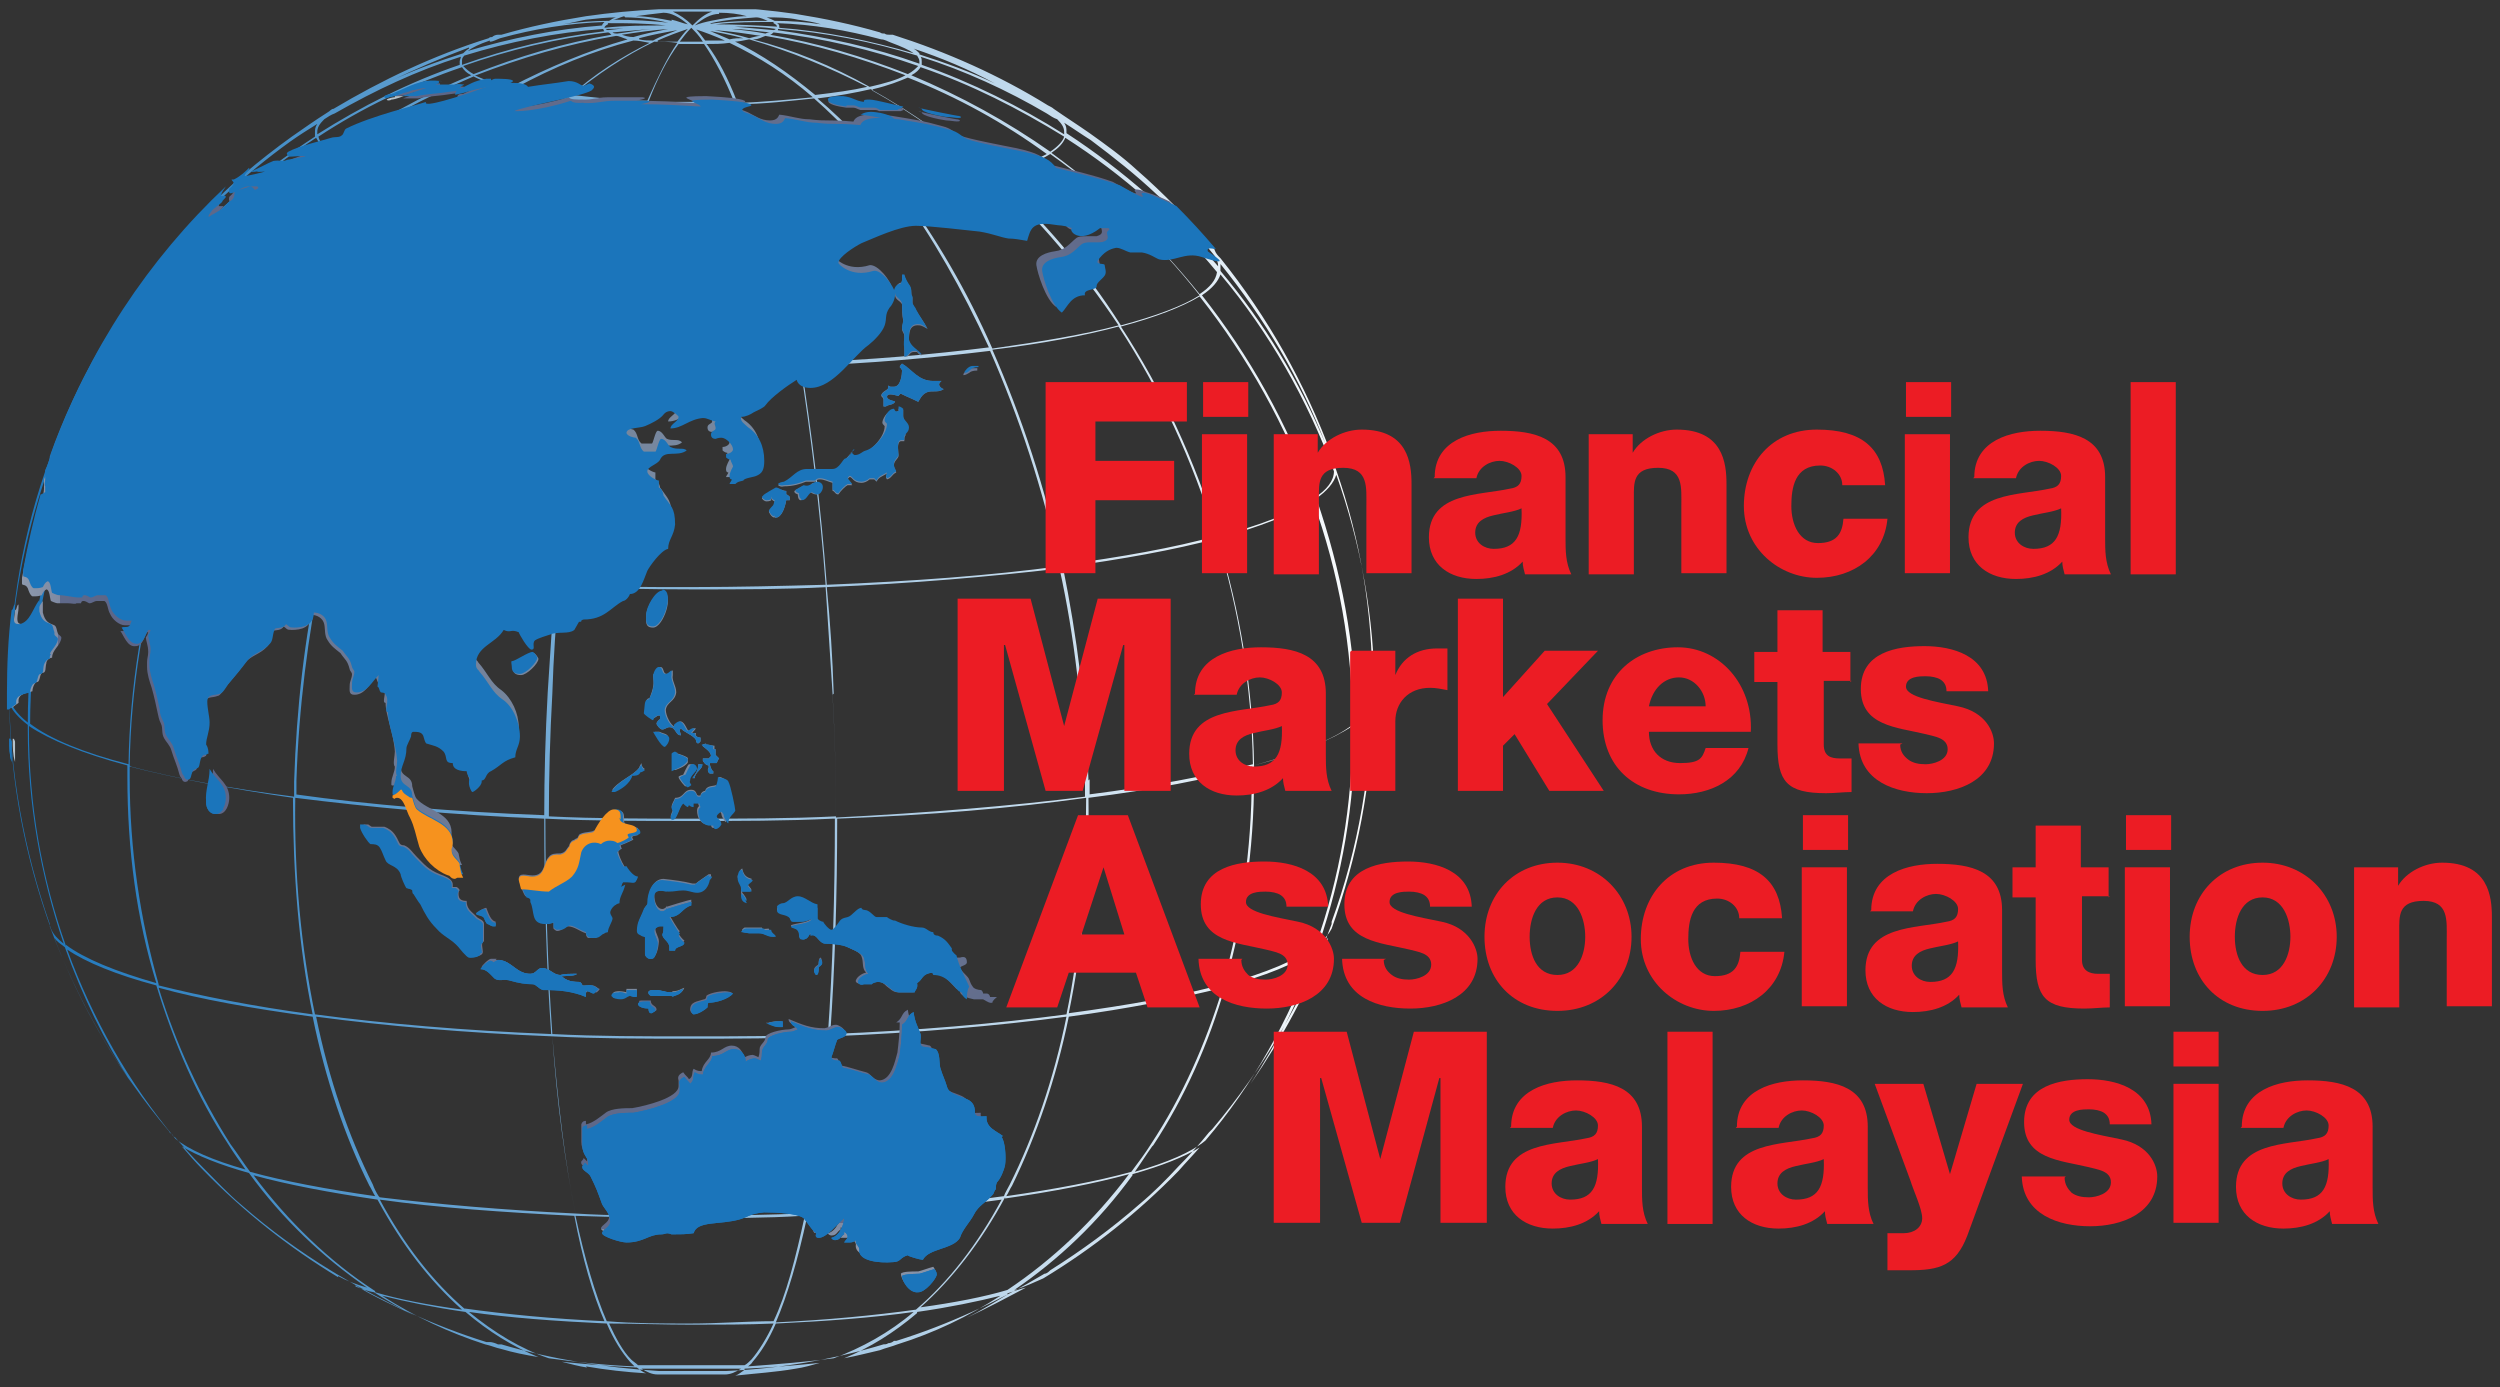 <?xml version="1.0" encoding="UTF-8"?>
<svg xmlns="http://www.w3.org/2000/svg" version="1.1" xmlns:xlink="http://www.w3.org/1999/xlink" viewBox="0 0 215.9 119.8">
  <rect x="0" y="0" width="215.9" height="119.8" fill="#333333" stroke="none"/>
  <defs>
    <style>
      .cls-1 {
        fill: url(#radial-gradient-34);
      }

      .cls-2 {
        fill: url(#radial-gradient-10);
      }

      .cls-3 {
        clip-path: url(#clippath-34);
      }

      .cls-4 {
        clip-path: url(#clippath-38);
      }

      .cls-5 {
        clip-path: url(#clippath-21);
      }

      .cls-6 {
        clip-path: url(#clippath-6);
      }

      .cls-7 {
        clip-path: url(#clippath-7);
      }

      .cls-8 {
        clip-path: url(#clippath-17);
      }

      .cls-9 {
        clip-path: url(#clippath-31);
      }

      .cls-10 {
        fill: url(#radial-gradient-45);
      }

      .cls-11 {
        clip-path: url(#clippath-15);
      }

      .cls-12 {
        clip-path: url(#clippath-33);
      }

      .cls-13 {
        fill: url(#radial-gradient-35);
      }

      .cls-14 {
        clip-path: url(#clippath-18);
      }

      .cls-15 {
        clip-path: url(#clippath-47);
      }

      .cls-16 {
        clip-path: url(#clippath-4);
      }

      .cls-17 {
        clip-path: url(#clippath-22);
      }

      .cls-18 {
        fill: url(#radial-gradient-46);
      }

      .cls-19 {
        clip-path: url(#clippath-23);
      }

      .cls-20 {
        fill: url(#radial-gradient-9);
      }

      .cls-21 {
        fill: url(#radial-gradient-28);
      }

      .cls-22 {
        clip-path: url(#clippath-9);
      }

      .cls-23 {
        clip-path: url(#clippath-10);
      }

      .cls-24 {
        clip-path: url(#clippath-42);
      }

      .cls-25 {
        fill: url(#radial-gradient-14);
      }

      .cls-26 {
        clip-path: url(#clippath-43);
      }

      .cls-27 {
        clip-path: url(#clippath-25);
      }

      .cls-28 {
        fill: url(#radial-gradient-16);
      }

      .cls-29 {
        clip-path: url(#clippath-27);
      }

      .cls-30 {
        fill: url(#radial-gradient-40);
      }

      .cls-31 {
        fill: url(#radial-gradient-18);
      }

      .cls-32 {
        fill: url(#radial-gradient-38);
      }

      .cls-33 {
        clip-path: url(#clippath-11);
      }

      .cls-34 {
        fill: none;
      }

      .cls-35 {
        fill: url(#radial-gradient-5);
      }

      .cls-36 {
        fill: url(#radial-gradient-37);
      }

      .cls-37 {
        clip-path: url(#clippath-36);
      }

      .cls-38 {
        clip-path: url(#clippath-35);
      }

      .cls-39 {
        fill: url(#radial-gradient);
      }

      .cls-40 {
        fill: url(#radial-gradient-3);
      }

      .cls-41 {
        clip-path: url(#clippath-28);
      }

      .cls-42 {
        fill: url(#radial-gradient-32);
      }

      .cls-43 {
        fill: #f6921e;
      }

      .cls-44 {
        fill: url(#radial-gradient-24);
      }

      .cls-45 {
        clip-path: url(#clippath-1);
      }

      .cls-46 {
        fill: url(#radial-gradient-20);
      }

      .cls-47 {
        fill: url(#radial-gradient-44);
      }

      .cls-48 {
        fill: url(#radial-gradient-29);
      }

      .cls-49 {
        fill: url(#radial-gradient-41);
      }

      .cls-50 {
        fill: url(#radial-gradient-39);
      }

      .cls-51 {
        clip-path: url(#clippath-45);
      }

      .cls-52 {
        clip-path: url(#clippath-46);
      }

      .cls-53 {
        clip-path: url(#clippath-40);
      }

      .cls-54 {
        fill: url(#radial-gradient-11);
      }

      .cls-55 {
        clip-path: url(#clippath-5);
      }

      .cls-56 {
        clip-path: url(#clippath-20);
      }

      .cls-57 {
        fill: url(#radial-gradient-26);
      }

      .cls-58 {
        clip-path: url(#clippath-8);
      }

      .cls-59 {
        clip-path: url(#clippath-41);
      }

      .cls-60 {
        clip-path: url(#clippath-3);
      }

      .cls-61 {
        clip-path: url(#clippath-26);
      }

      .cls-62 {
        fill: url(#radial-gradient-8);
      }

      .cls-63 {
        fill: #1b75bb;
      }

      .cls-64 {
        fill: url(#radial-gradient-42);
      }

      .cls-65 {
        fill: url(#radial-gradient-2);
      }

      .cls-66 {
        fill: url(#radial-gradient-23);
      }

      .cls-67 {
        clip-path: url(#clippath-12);
      }

      .cls-68 {
        fill: url(#radial-gradient-27);
      }

      .cls-69 {
        fill: url(#radial-gradient-30);
      }

      .cls-70 {
        clip-path: url(#clippath-14);
      }

      .cls-71 {
        fill: url(#radial-gradient-21);
      }

      .cls-72 {
        fill: url(#radial-gradient-4);
      }

      .cls-73 {
        clip-path: url(#clippath-30);
      }

      .cls-74 {
        clip-path: url(#clippath-19);
      }

      .cls-75 {
        fill: url(#radial-gradient-25);
      }

      .cls-76 {
        fill: url(#radial-gradient-22);
      }

      .cls-77 {
        fill: url(#radial-gradient-36);
      }

      .cls-78 {
        fill: url(#radial-gradient-47);
      }

      .cls-79 {
        clip-path: url(#clippath-32);
      }

      .cls-80 {
        fill: url(#radial-gradient-12);
      }

      .cls-81 {
        fill: url(#radial-gradient-19);
      }

      .cls-82 {
        fill: url(#radial-gradient-31);
      }

      .cls-83 {
        fill: url(#radial-gradient-15);
      }

      .cls-84 {
        clip-path: url(#clippath-39);
      }

      .cls-85 {
        fill: #ec1c24;
      }

      .cls-86 {
        clip-path: url(#clippath-16);
      }

      .cls-87 {
        clip-path: url(#clippath-2);
      }

      .cls-88 {
        fill: url(#radial-gradient-6);
      }

      .cls-89 {
        fill: url(#radial-gradient-33);
      }

      .cls-90 {
        clip-path: url(#clippath-29);
      }

      .cls-91 {
        clip-path: url(#clippath-37);
      }

      .cls-92 {
        clip-path: url(#clippath-13);
      }

      .cls-93 {
        fill: url(#radial-gradient-7);
      }

      .cls-94 {
        fill: url(#radial-gradient-17);
      }

      .cls-95 {
        fill: url(#radial-gradient-43);
      }

      .cls-96 {
        fill: url(#radial-gradient-13);
      }

      .cls-97 {
        fill: url(#linear-gradient);
      }

      .cls-98 {
        clip-path: url(#clippath-24);
      }

      .cls-99 {
        clip-path: url(#clippath);
      }

      .cls-100 {
        clip-path: url(#clippath-44);
      }
    </style>
    <clipPath id="clippath">
      <path class="cls-34" d="M64,118.2c-.5.3-.9.5-1.4.5-1,0-1.9,0-2.9,0s-1.9,0-2.9,0c-.5,0-.9-.2-1.4-.5,1.4,0,2.8,0,4.3,0s2.9,0,4.3,0M64.3,118.2c2.3-.1,4.5-.3,6.5-.5-.7.2-1.4.4-2.1.5-1.7.3-3.4.4-5.2.6.3-.1.5-.3.8-.5M50.7,118.1c-.7-.1-1.4-.3-2.2-.5,2,.2,4.2.4,6.5.5.3.2.5.4.8.5-1.7-.1-3.5-.3-5.2-.6M47.2,117.5c0,0,.1,0,.2,0,0,0,0,0,.1,0,0,0-.2,0-.3,0M72,117.5c0,0,.1,0,.2,0,0,0-.2,0-.3,0,0,0,0,0,.1,0M66.8,114.3c-.6,1.3-1.3,2.4-1.9,3.1-.2.2-.4.4-.6.5-1.5,0-3,0-4.6,0s-3.1,0-4.6,0c-.2-.2-.4-.3-.6-.5-.7-.7-1.3-1.8-1.9-3.1,2.3,0,4.7.1,7.1.1s4.8,0,7.1-.1M47.4,117.3c-2.4-.8-4.7-2.2-6.9-4,3.5.5,7.5.8,11.9,1,.6,1.4,1.3,2.5,2,3.3.1.1.3.3.4.4-2.7-.1-5.2-.4-7.4-.7M65,117.6c.7-.8,1.4-1.9,2-3.3,4.3-.2,8.4-.5,11.9-1-2.1,1.8-4.5,3.1-6.9,4-2.2.3-4.7.5-7.4.7.1-.1.3-.2.4-.4M79.2,113.3c2.8-.4,5.2-.9,7.2-1.4-2.8,1.8-5.7,3.2-8.9,4.2-.5.2-1,.3-1.5.5-.9.2-2,.5-3.1.7,2.2-.9,4.3-2.2,6.3-3.9M43.3,116.5c-.5-.1-.9-.3-1.4-.4-3.1-1-6.1-2.4-8.9-4.2,2,.5,4.4,1,7.2,1.4,2,1.7,4.1,3,6.3,3.9-1.2-.2-2.2-.4-3.2-.7M30.7,111.1c.5.2,1,.4,1.6.5,1.1.7,2.3,1.4,3.5,2-1.7-.8-3.5-1.6-5.1-2.6M87,111.7c.6-.2,1.1-.4,1.6-.5-1.7.9-3.4,1.8-5.1,2.6,1.2-.6,2.3-1.3,3.5-2M69.5,105c-.8,3.7-1.6,6.8-2.7,9.1-2.3,0-4.7.2-7.2.2s-4.8,0-7.2-.2c-1-2.3-1.9-5.4-2.7-9.1,3.2.1,6.5.2,9.8.2s6.7,0,9.8-.2M69.7,105c6.2-.3,11.9-.7,16.8-1.4-2.1,3.9-4.6,7.1-7.4,9.5-3.6.5-7.7.9-12.1,1.1,1-2.3,1.9-5.4,2.7-9.1M40.2,113.1c-2.8-2.4-5.3-5.6-7.4-9.5,5,.7,10.7,1.1,16.8,1.4.7,3.7,1.6,6.8,2.6,9.1-4.4-.2-8.5-.6-12.1-1.1M32.4,111.5c-4-2.6-7.5-6-10.5-10,2.9.8,6.6,1.5,10.7,2.1,2.1,3.9,4.5,7,7.3,9.5-2.9-.4-5.5-.9-7.5-1.5M86.8,103.5c4.2-.6,7.8-1.3,10.7-2.1-3,4-6.6,7.4-10.5,10-2,.6-4.6,1.1-7.5,1.5,2.7-2.4,5.2-5.6,7.3-9.5M97.8,101.4c2.5-.7,4.5-1.5,5.8-2.3-.6.7-1.2,1.3-1.8,2-3.5,3.6-7.4,6.7-11.7,9.3-.7.3-1.5.7-2.5,1,3.8-2.6,7.3-5.9,10.2-9.9M29.2,110.3c-4.3-2.6-8.2-5.7-11.7-9.3-.6-.6-1.2-1.3-1.8-2,1.3.8,3.3,1.6,5.8,2.3,2.9,4,6.4,7.3,10.2,9.9-1-.3-1.8-.6-2.5-1M71.5,89.5c-.4,5.8-1.1,10.9-2,15.3-3.2.1-6.5.2-9.9.2s-6.7,0-9.9-.2c-.9-4.3-1.5-9.5-2-15.3,3.8.2,7.8.2,11.8.2s8,0,11.8-.2M32.7,103.3c-.2-.3-.4-.7-.5-1-2.1-4.2-3.8-9.1-4.9-14.5,6,.8,12.9,1.4,20.4,1.7.4,5.8,1.1,10.9,2,15.3-6.2-.3-11.9-.8-16.9-1.4M71.7,89.5c7.4-.3,14.4-.9,20.4-1.7-1.1,5.4-2.8,10.3-4.9,14.5-.2.4-.4.7-.5,1-5,.7-10.7,1.2-16.9,1.4.9-4.3,1.5-9.5,2-15.3M21.6,101.2c-.6-.8-1.1-1.6-1.7-2.4-2.6-4.1-4.7-8.6-6.2-13.5,3.6,1,8.1,1.8,13.3,2.5,1.1,5.4,2.8,10.4,4.9,14.6.2.3.3.6.5.9-4.2-.6-7.9-1.3-10.8-2.1M87.4,102.4c2.1-4.3,3.8-9.2,4.9-14.6,5.2-.7,9.7-1.6,13.3-2.5-1.5,4.9-3.5,9.4-6.2,13.5-.5.8-1.1,1.6-1.7,2.4-2.9.8-6.6,1.5-10.8,2.1.2-.3.3-.6.5-.9M99.6,98.9c2.7-4.1,4.8-8.8,6.2-13.7,3.5-.9,6.1-2,7.7-3.1-2.2,6-5.3,11.6-9.4,16.4-1.2,1-3.3,1.9-6.1,2.7.5-.7,1-1.5,1.5-2.2M15.2,98.4c-4.1-4.9-7.2-10.4-9.4-16.4,1.6,1.1,4.3,2.2,7.7,3.1,1.5,4.9,3.5,9.6,6.2,13.7.5.8,1,1.5,1.5,2.2-2.8-.8-4.9-1.7-6.1-2.7M113.8,81.8c.3-.3.6-.5.9-.8-1.7,4.5-4,8.7-6.7,12.6,2.4-3.7,4.4-7.6,5.8-11.8M4.7,81c.2.3.5.5.9.8,1.5,4.2,3.4,8.1,5.8,11.8-2.7-3.9-5-8.1-6.7-12.6M72.1,70.7c0,6.6-.2,12.9-.6,18.6-3.8.2-7.8.2-11.9.2s-8,0-11.9-.2c-.4-5.7-.6-12-.6-18.6,4,.2,8.2.2,12.4.2s8.4,0,12.4-.2M27.2,87.6c-1.2-5.8-1.8-12.1-1.7-18.7,6.4.8,13.6,1.5,21.5,1.8,0,6.6.2,12.9.6,18.6-7.5-.3-14.4-.9-20.4-1.7M72.3,70.7c7.9-.3,15.1-.9,21.5-1.8,0,6.6-.5,12.9-1.7,18.7-6,.8-12.9,1.4-20.4,1.7.4-5.7.6-12,.6-18.6M13.7,85c-1.6-5.6-2.5-11.6-2.5-17.9s0-.6,0-.9c3.9,1,8.6,1.9,14.1,2.7,0,6.6.5,12.9,1.7,18.7-5.2-.7-9.7-1.6-13.3-2.5M94,68.9c5.5-.7,10.3-1.6,14.1-2.7,0,.3,0,.6,0,.9,0,6.3-.9,12.3-2.5,17.9-3.6,1-8.1,1.8-13.3,2.5,1.2-5.8,1.8-12.1,1.7-18.7M108.3,67.1c0-.3,0-.7,0-1,3.8-1,6.7-2.2,8.5-3.4v.3c0,6.5-1.1,12.8-3.2,18.7-1.6,1.2-4.2,2.3-7.8,3.3,1.6-5.6,2.5-11.6,2.5-17.8M5.7,81.7c-2.1-5.9-3.2-12.2-3.2-18.7s0-.2,0-.3c1.8,1.2,4.7,2.4,8.5,3.4,0,.3,0,.7,0,1,0,6.3.8,12.3,2.5,17.8-3.5-1-6.2-2.1-7.8-3.3M4.4,80.2c-2.2-6.1-3.5-12.6-3.6-19.4.3.6.8,1.2,1.6,1.8,0,.1,0,.3,0,.4,0,6.4,1.1,12.6,3.1,18.5-.5-.4-.9-.8-1.1-1.3M117,63c0-.1,0-.3,0-.4.8-.6,1.3-1.2,1.6-1.8-.1,6.8-1.4,13.3-3.6,19.4-.2.4-.6.9-1.1,1.3,2-5.8,3.1-12.1,3.1-18.5M71.3,50.7c.2,3,.4,6.1.6,9.2.2,3.6.3,7.2.3,10.6-4,.2-8.2.2-12.4.2s-8.4,0-12.4-.2c0-3.5.1-7,.3-10.6.1-3.1.3-6.2.6-9.2,3.7.1,7.6.2,11.6.2s7.9,0,11.6-.2M25.6,68.7c0-.4,0-.9,0-1.3.2-6.3,1-12.5,2.2-18.4,6,.8,12.7,1.3,20.1,1.6-.2,3-.4,6.1-.6,9.2-.2,3.6-.3,7.2-.3,10.6-7.9-.3-15.1-.9-21.5-1.8M72,59.9c-.1-3.1-.3-6.2-.6-9.2,7.3-.3,14.1-.9,20.1-1.6,1.3,5.9,2,12.1,2.2,18.4,0,.4,0,.9,0,1.3-6.3.8-13.6,1.4-21.5,1.8,0-3.5-.1-7-.3-10.6M11.2,66.1c.1-6.7,1.2-13.3,3.1-19.5,3.7,1,8.2,1.8,13.3,2.5-1.3,5.9-2,12.1-2.2,18.4,0,.4,0,.9,0,1.3-5.5-.7-10.3-1.6-14.1-2.6M94,67.4c-.2-6.3-1-12.5-2.2-18.4,5.1-.7,9.6-1.5,13.3-2.5,1.9,6.2,3,12.8,3.1,19.5-3.9,1-8.6,1.9-14.1,2.6,0-.4,0-.9,0-1.3M2.6,62.6c0-6.7,1.3-13.2,3.4-19.3,1.7,1.2,4.5,2.3,8.2,3.2-1.9,6.2-3,12.8-3.1,19.5-3.9-1-6.8-2.2-8.5-3.5M105.2,46.5c3.6-1,6.4-2.1,8.2-3.2,2.2,6.1,3.4,12.6,3.4,19.3-1.7,1.3-4.6,2.4-8.5,3.5-.1-6.7-1.2-13.3-3.1-19.5M.8,59.9c0-.5,0-1,0-1.5.2-6.1,1.3-11.9,3.2-17.4.2.7.8,1.4,1.8,2.1-2.2,6.1-3.4,12.6-3.4,19.3-1-.8-1.6-1.6-1.6-2.5M113.6,43.1c1-.7,1.6-1.4,1.8-2.1,2.1,5.9,3.3,12.3,3.3,18.9h0c0,.9-.6,1.7-1.6,2.5,0-6.7-1.3-13.2-3.4-19.3M69.1,31.6c.9,5.8,1.7,12.2,2.2,18.9-3.7.1-7.6.2-11.6.2s-7.8,0-11.6-.2c.5-6.8,1.3-13.1,2.2-18.9,3,.1,6.2.2,9.4.2s6.3,0,9.4-.2M27.8,48.8c1.4-6.6,3.5-12.9,6-18.6,4.8.6,10.4,1.1,16.3,1.3-.9,5.8-1.7,12.2-2.2,18.9-7.3-.3-14.1-.9-20.1-1.6M69.2,31.6c5.9-.2,11.4-.7,16.3-1.3,2.5,5.7,4.6,12,6,18.6-5.9.8-12.7,1.3-20.1,1.6-.5-6.7-1.3-13.1-2.2-18.9M14.4,46.4c2-6.5,4.8-12.6,8.4-18.1,3,.8,6.7,1.4,10.9,2-2.5,5.7-4.6,12-6,18.6-5.1-.7-9.6-1.5-13.3-2.5M85.7,30.2c4.2-.5,7.9-1.2,10.9-2,3.6,5.5,6.4,11.6,8.4,18.1-3.6,1-8.1,1.8-13.3,2.5-1.4-6.6-3.5-12.9-6-18.6M6,43.1c2.3-6.4,5.6-12.3,9.7-17.5,1.5.9,3.8,1.8,6.8,2.6-3.6,5.5-6.4,11.6-8.4,18.1-3.7-1-6.5-2.1-8.1-3.2M96.8,28.2c3-.8,5.3-1.7,6.8-2.6,4.1,5.2,7.5,11.2,9.7,17.5-1.7,1.2-4.5,2.3-8.1,3.2-2-6.5-4.8-12.6-8.4-18.1M4.2,40.6c2.3-6.2,5.6-12,9.8-17,.2.6.7,1.2,1.6,1.8-4.1,5.2-7.5,11.2-9.7,17.5-1-.8-1.6-1.5-1.7-2.3M103.8,25.5c.9-.6,1.4-1.2,1.6-1.8,4.2,5,7.5,10.8,9.8,17,0,.8-.6,1.6-1.7,2.3-2.3-6.4-5.6-12.3-9.7-17.5M14,22.8c0,.1,0,.3,0,.4s0,.1,0,.2c-3.8,4.5-6.8,9.5-9.1,15,2.2-5.7,5.3-10.9,9.1-15.6M105.4,23.4c0,0,0-.1,0-.2,0-.1,0-.3,0-.4,3.8,4.7,6.9,9.9,9.1,15.6-2.3-5.5-5.3-10.5-9.1-15M66.2,17.4c1.1,4.1,2,8.8,2.9,14-3,.1-6.1.2-9.3.2s-6.3,0-9.3-.2c.8-5.2,1.8-9.9,2.9-14,2.1,0,4.3.1,6.5.1s4.4,0,6.5-.1M33.9,30.1c2.2-5,4.9-9.6,7.8-13.5,3.4.4,7.2.7,11.3.9-1.1,4.1-2,8.8-2.9,14-5.9-.2-11.4-.7-16.2-1.3M66.3,17.4c4.1-.2,8-.5,11.3-.9,2.9,3.9,5.5,8.5,7.8,13.5-4.8.6-10.3,1.1-16.2,1.3-.8-5.2-1.8-9.9-2.9-14M22.8,28.1c3.2-4.9,6.9-9.2,11-12.9,2.1.5,4.7,1,7.7,1.3-2.9,3.9-5.5,8.5-7.8,13.5-4.2-.5-7.9-1.2-10.9-2M77.9,16.5c2.9-.4,5.5-.8,7.7-1.3,4.1,3.7,7.8,8.1,11,12.9-3,.8-6.7,1.4-10.9,2-2.2-5-4.9-9.6-7.8-13.5M15.8,25.5c3.7-4.6,8-8.7,12.9-12.2,1.1.7,2.8,1.3,4.9,1.8-4.1,3.7-7.8,8.1-10.9,12.9-3-.8-5.3-1.6-6.8-2.6M85.8,15.1c2.1-.5,3.8-1.1,4.9-1.8,4.8,3.4,9.2,7.5,12.9,12.2-1.4.9-3.8,1.8-6.8,2.6-3.1-4.9-6.8-9.2-10.9-12.9M14.2,23.5c3.8-4.5,8.2-8.4,13.1-11.6.2.4.6.9,1.2,1.3-4.8,3.4-9.2,7.5-12.8,12.2-.9-.6-1.4-1.2-1.5-1.9M90.8,13.2c.6-.4,1-.8,1.2-1.3,5,3.2,9.4,7.1,13.1,11.6-.1.7-.6,1.3-1.5,1.9-3.7-4.6-8-8.7-12.8-12.2M14.4,22.2c3.1-3.8,6.8-7.2,10.7-10,.7-.5,1.5-1,2.3-1.5-.2.3-.2.5-.2.8s0,.2,0,.3c-4.9,3.2-9.4,7-13.1,11.5,0-.3.1-.6.3-.9M92.1,11.7c0,0,0-.2,0-.3,0-.3,0-.5-.2-.8.8.5,1.5,1,2.3,1.5,2,1.5,3.9,3,5.7,4.7.5.4.9.9,1.4,1.3,0,0,0,0,.1.1,1.2,1.2,2.4,2.5,3.5,3.9.2.3.3.6.3.9h0c-3.8-4.4-8.2-8.3-13.1-11.5M63.5,9c.9,2.3,1.8,5.1,2.6,8.2-2.1,0-4.2.1-6.4.1s-4.4,0-6.4-.1c.8-3.1,1.7-5.9,2.6-8.2,1.2,0,2.5,0,3.8,0s2.6,0,3.8,0M41.8,16.4c2.2-3,4.7-5.6,7.2-7.8,2,.2,4.3.4,6.7.5-.9,2.3-1.8,5.1-2.6,8.2-4.1-.2-7.9-.5-11.2-.9M63.6,9c2.4,0,4.7-.3,6.7-.5,2.5,2.2,4.9,4.8,7.2,7.8-3.4.4-7.2.7-11.2.9-.8-3.1-1.7-5.9-2.6-8.2M34,15c3.2-2.8,6.6-5.3,10.2-7.3,1.3.3,2.8.6,4.6.8-2.5,2.2-4.9,4.8-7.2,7.8-2.9-.4-5.5-.8-7.6-1.3M70.6,8.5c1.7-.2,3.3-.5,4.6-.8,3.6,2,7,4.4,10.2,7.3-2.1.5-4.7,1-7.6,1.3-2.2-3-4.6-5.6-7.2-7.8M28.9,13.2c3.7-2.6,7.8-4.8,12-6.6.7.4,1.8.7,3,1-3.6,2-7,4.5-10.2,7.3-2.1-.5-3.8-1.1-4.9-1.8M75.4,7.7c1.3-.3,2.3-.7,3-1,4.3,1.7,8.3,3.9,12,6.6-1.1.6-2.8,1.2-4.9,1.8-3.2-2.8-6.6-5.3-10.2-7.3M27.5,11.8c3.8-2.5,8-4.5,12.4-6,.2.3.4.5.8.7-4.2,1.7-8.3,4-12,6.6-.7-.4-1.1-.8-1.2-1.3M78.7,6.5c.4-.2.7-.5.8-.7,4.4,1.5,8.5,3.6,12.4,6-.1.4-.6.9-1.2,1.3-3.7-2.6-7.7-4.8-12-6.6M27.4,11.4c0-.4.2-.7.6-1.1.3-.2.6-.4.9-.5,3.5-2,7.1-3.7,10.9-4.9,0,.1-.1.3-.1.4s0,.2,0,.3c-4.4,1.5-8.5,3.6-12.3,6,0,0,0-.1,0-.2M79.6,5.6c0,0,0-.2,0-.3,0-.1,0-.3-.1-.4,3.8,1.2,7.5,2.9,10.9,4.9.3.2.6.4.9.5.4.4.6.7.6,1.1s0,.1,0,.2c-3.8-2.4-8-4.5-12.3-6M40.5,4.2c-.2.1-.4.3-.5.4-2.2.7-4.4,1.5-6.5,2.5,2.3-1.1,4.6-2.1,7-3M79.4,4.6c-.1-.1-.3-.3-.5-.4,2.4.8,4.8,1.8,7,3-2.1-1-4.3-1.8-6.5-2.5M60.8,3.8c.9,1.3,1.8,3,2.6,5-1.2,0-2.5,0-3.7,0s-2.5,0-3.7,0c.8-2.1,1.7-3.8,2.6-5,.4,0,.7,0,1.1,0s.7,0,1.1,0M49.3,8.3c2.3-1.9,4.7-3.5,7.2-4.7.6,0,1.3,0,2,.1-.9,1.3-1.7,3-2.6,5-2.4,0-4.6-.3-6.5-.5M61,3.8c.7,0,1.3,0,2-.1,2.5,1.2,4.9,2.7,7.2,4.7-2,.2-4.2.4-6.5.5-.8-2.1-1.7-3.8-2.6-5M44.5,7.6c3.3-1.8,6.7-3.2,10.2-4.1.4,0,.9.1,1.4.2-2.4,1.2-4.8,2.7-7,4.7-1.7-.2-3.2-.4-4.5-.7M63.3,3.6c.5,0,.9-.1,1.4-.2,3.5,1,6.9,2.4,10.2,4.1-1.3.3-2.8.5-4.5.7-2.3-1.9-4.6-3.5-7.1-4.7M41.1,6.5c3.9-1.5,7.9-2.7,12.1-3.4.3,0,.6.2,1,.3-3.5,1-6.8,2.4-10.1,4.1-1.3-.3-2.3-.6-3.1-1M65.1,3.4c.4,0,.7-.2,1-.3,4.2.7,8.2,1.9,12.1,3.4-.7.4-1.8.7-3.1,1-3.2-1.8-6.6-3.2-10.1-4.1M40,5.7c4-1.4,8.1-2.4,12.5-2.9.1,0,.2.1.3.2-4.1.7-8.1,1.9-11.9,3.4-.4-.2-.7-.5-.9-.7M66.5,3c.1,0,.2-.1.3-.2,4.3.5,8.5,1.5,12.5,2.9-.2.2-.5.5-.9.7-3.8-1.5-7.8-2.7-11.9-3.4M55.2,3.3c1.1-.3,2.2-.5,3.3-.7-.7.3-1.4.5-2.1.9-.4,0-.8,0-1.2-.1M60.9,2.6c1.1.2,2.2.4,3.3.7-.4,0-.8,0-1.2.1-.7-.3-1.4-.6-2.1-.9M53.7,3c1.3-.2,2.7-.4,4-.5-1,.2-2,.4-3,.7-.4,0-.7-.1-1-.2M61.7,2.6c1.4.1,2.7.3,4,.5-.3,0-.6.1-1,.2-1-.3-2-.5-3-.7M52.9,2.8c1.1-.1,2.2-.2,3.3-.3-1,.1-2,.3-2.9.4-.1,0-.3,0-.4-.1M63.2,2.5c1.1,0,2.2.2,3.3.3-.1,0-.2,0-.4.1-1-.2-2-.3-2.9-.4M56.8,3.5c.9-.4,1.7-.7,2.6-1-.3.3-.6.7-.9,1.1-.6,0-1.2,0-1.7,0M60,2.5c.9.3,1.7.6,2.6,1-.5,0-1.1,0-1.7,0-.3-.4-.6-.8-.9-1.1M39.9,5.3c0-.2,0-.3.2-.5,3.9-1.2,7.9-2,12-2.3,0,0,0,.1.1.2-4.3.5-8.4,1.5-12.3,2.9,0,0,0-.1,0-.2M67.1,2.7c0,0,.1-.1.1-.2,4.1.3,8.1,1.1,12,2.3.1.2.2.3.2.5s0,.1,0,.2c-3.9-1.4-8-2.3-12.3-2.9M58.7,3.6c.3-.4.6-.8,1-1.2.3.3.7.7,1,1.2-.3,0-.6,0-1,0s-.7,0-1,0M52.3,2.5c1.2,0,2.4-.1,3.6-.2-1.2,0-2.3.2-3.4.3,0,0-.1,0-.2-.1M63.4,2.3c1.2,0,2.4,0,3.6.2,0,0-.1.1-.2.1-1.1-.1-2.3-.2-3.4-.3M42.3,3.6c.3,0,.6-.2.9-.3,2.9-.8,5.9-1.3,9-1.4-.1.1-.2.2-.2.3h0c-4,.3-7.9,1.1-11.6,2.2.4-.3,1-.6,1.9-.9M67.3,2.3s0,0,0,0c0-.1,0-.2-.2-.3,3.1.1,6,.6,9,1.4.3,0,.6.2.9.3.8.3,1.5.6,1.9.9-3.8-1.1-7.6-1.9-11.6-2.2M52.5,2c1.6,0,3.3,0,5,.2-1.8,0-3.5,0-5.3.2,0-.1.1-.2.3-.3M66.8,2c.2.1.3.2.3.3-1.7-.1-3.5-.2-5.3-.2,1.7-.2,3.3-.2,5-.2M54,1.5c1.3,0,2.6.2,3.9.5,0,0,.2,0,.2,0-1.7-.2-3.5-.3-5.2-.3.3,0,.6-.2,1-.3M61.4,2c1.3-.3,2.6-.4,3.9-.5.4,0,.7.2,1,.3-1.7,0-3.4,0-5.2.3,0,0,.2,0,.2,0M50.6,1.7c.9-.1,1.8-.2,2.7-.2-.3,0-.5.2-.7.3-1.3,0-2.7.1-4,.3.7-.1,1.4-.3,2-.4M66.9,1.8c-.2-.1-.4-.2-.7-.3.9,0,1.8,0,2.7.2.7.1,1.4.2,2,.4-1.3-.2-2.6-.3-4-.3M54,1.3s0,0,0,0h0s0,0,.1,0M65.3,1.3s0,0,.1,0h0s0,0,0,0M58,1.8c-1-.2-2.1-.4-3.1-.4.7-.1,1.5-.2,2.4-.3.7,0,1.4.4,2.1,1-.5-.1-.9-.3-1.4-.4M62.1,1.1c.9,0,1.7.1,2.4.3-1,0-2.1.2-3.1.4-.5.1-.9.2-1.4.4.7-.6,1.4-1,2.1-1M58,1c.2,0,.5,0,.8,0,.3,0,.6,0,1,0s.6,0,.9,0c.3,0,.5,0,.8,0-.6.2-1.1.6-1.7,1.2-.6-.6-1.1-.9-1.7-1.2M59.7.8c-.3,0-.7,0-1,0-.5,0-1.1,0-1.6,0,0,0,0,0,0,0h-.2s0,0,0,0c-2.1.1-4.2.3-6.3.6,0,0,0,0,0,0-2.5.4-4.9.9-7.3,1.6,0,0-.2,0-.3,0h0c-.2,0-.4.1-.5.2-.1,0-.2,0-.3.1h0c-4.8,1.5-9.2,3.6-13.4,6.1h0c-.2,0-.3.2-.5.3-1.1.7-2.1,1.4-3.1,2.1-1.4,1-2.8,2.1-4.1,3.2h0c-2.3,2-4.4,4.2-6.4,6.5h0c-.1,0-.2.2-.3.3-4.3,5.2-7.8,11.1-10.1,17.6h0c0,0,0,.1,0,.2-2.3,6.2-3.5,13-3.5,20s1.3,13.9,3.5,20.2h0c0,0,0,.1,0,.2,2.4,6.5,5.9,12.5,10.3,17.7h0c0,.1.2.2.3.3,0,0,.1.2.2.2.8.9,1.6,1.8,2.4,2.6,1.1,1.1,2.2,2.3,3.4,3.3h0c2.4,2.1,5,4,7.8,5.7h0c.2.1.3.2.5.3,4,2.4,8.3,4.4,12.8,5.8,0,0,.2,0,.3,0h0c.2,0,.5.1.7.2h0c0,0,.2,0,.3,0,4.4,1.3,8.9,2,13.6,2.3,0,0,0,0,.1,0h0c.9,0,1.8,0,2.8,0s1.8,0,2.8,0h0s0,0,.1,0c4.7-.2,9.3-1,13.6-2.3.1,0,.3,0,.4-.1h0c.2,0,.4-.1.5-.2h0c0,0,.2,0,.2,0,4.5-1.4,8.8-3.4,12.8-5.8.2,0,.4-.2.5-.3h0c2.7-1.7,5.3-3.6,7.7-5.7h0c1.2-1,2.3-2.1,3.4-3.3.9-.9,1.8-1.9,2.6-2.9.1-.1.2-.2.3-.3h0c4.4-5.2,7.9-11.2,10.3-17.7,0,0,0-.1,0-.2h0c2.3-6.3,3.5-13.1,3.5-20.2h0c0-.4,0-.8,0-1.2-.1-6.6-1.3-12.8-3.5-18.7,0,0,0-.1,0-.2h0c-2.3-6.2-5.5-11.9-9.6-17-.2-.2-.4-.4-.5-.7,0-.1-.2-.2-.3-.4h0c-2-2.3-4.1-4.5-6.4-6.5h0c-1.3-1.2-2.7-2.2-4.1-3.2-1-.7-2.1-1.4-3.1-2.1-.1-.1-.3-.2-.5-.3h0c-4.2-2.6-8.7-4.6-13.4-6.1h0c0,0-.2,0-.3,0-.1,0-.3,0-.4-.1h0c-.1,0-.3,0-.4-.1-2.4-.7-4.8-1.2-7.3-1.6,0,0,0,0,0,0-2.1-.3-4.2-.5-6.3-.6h0s-.2,0-.2,0c0,0,0,0,0,0-.5,0-1.1,0-1.6,0-.3,0-.7,0-1,0h0Z"/>
    </clipPath>
    <linearGradient id="linear-gradient" x1="44.1" y1="653.5" x2="46.3" y2="653.5" gradientTransform="translate(-2375.6 35263.1) scale(53.9 -53.9)" gradientUnits="userSpaceOnUse">
      <stop offset="0" stop-color="#1b75bb"/>
      <stop offset="1" stop-color="#fff"/>
    </linearGradient>
    <clipPath id="clippath-1">
      <path class="cls-34" d="M42.1,7.3c-1.1.2-1.4.5-2.1.8-.2,0-.5,0-.5.3,0,.1,0,.1.4,0,.5-.1,1-.3,1.5-.4,0,0,.9-.2,1-.2.5,0,2-.2,2-.5,0-.2-1.1-.2-1.5-.1-.2,0-.3.1-.5.2.2,0,.1,0,.1-.2h0c-.1,0-.2,0-.3,0"/>
    </clipPath>
    <radialGradient id="radial-gradient" cx="39" cy="655.7" fx="39" fy="655.7" r="2.2" gradientTransform="translate(-1038.7 18539.5) scale(28.2 -28.2)" gradientUnits="userSpaceOnUse">
      <stop offset="0" stop-color="#7d8ea4"/>
      <stop offset=".3" stop-color="#75859d"/>
      <stop offset=".7" stop-color="#626c8c"/>
      <stop offset=".8" stop-color="#5c6587"/>
      <stop offset=".9" stop-color="#5f698a"/>
      <stop offset=".9" stop-color="#6b7593"/>
      <stop offset=".9" stop-color="#7f8aa2"/>
      <stop offset="1" stop-color="#9aa7b7"/>
      <stop offset="1" stop-color="#b5c3cc"/>
    </radialGradient>
    <clipPath id="clippath-2">
      <path class="cls-34" d="M77.7,88.3c0,.9-.1,1.8-.2,2.6-.2.7-.5,2.3-1.5,2.4-.6,0-.8-.6-1.2-.7-.8-.2-1.3-.4-2.2-.6-.1,0-.1-.4-.3-.6-.2,0-.7,0-.7-.3.2-.5.3-1,.5-1.5.3-.2.8-.2.8-.6,0-.2-.5-.5-.7-.5-.4,0-.5.2-1,.3-1.2,0-1.9-.3-3.1-.8,0,.4.4.4.6.7,0,0-.4.2-.6.2-.6,0-2,.3-2,.7,0,.4-.5.6-.5,1,0,.2,0,.4-.1.7,0,0-.4-.2-.5-.2-.2,0-.6.1-.8.3,0-.6-.4-1.1-1-1.1-.7,0-.9.6-1.8.6,0,.6-.7.8-.8,1.6-.2,0-.4,0-.7-.2-.2.3,0,.7-.4.9-.1-.2-.3-.3-.5-.6-.4.2-.5.4-.4.7,0,.1,0,.3,0,.5,0,1-2.8,1.7-4,1.9-.6,0-1.8,0-2.3.4-.4.3-1.1.9-1.7,1,0,0,0-.2,0-.3-.1,0-.3,0-.4.3,0,.5,0,1,0,1.5,0,.7.4,1,.5,1.4,0,.1,0,.2,0,.3,0,0-.2-.2-.3-.3,0,.1-.1.2-.2.3-.1.4.5.5.7.9.5,1,.6,1.3,1,2.4.2.4.7.8.7,1.5,0,.5-.7.7-.7,1,0,.3,1.6.8,2.1.8,1.5,0,1.8-.6,3-.7.4,0,.4-.2.9,0,.7,0,1.3,0,1.9-.1.3-1.1,2.2-.7,3.9-1.2.7-.2.9-.5,2.1-.6,1.1,0,2.9.1,3.4.5.2.2.9,1.3,1.1,1.3,0,0-.2.4.2.4.7,0,1.5-1.2,2.1-1.7,0,.4-.3,1.5-1.1,1.7,0,.1.2.2.3.2.5,0,.5-.4.8-.5,0,0,0-.1,0-.2.1,0,.3.2.3.4,0,.2-.2.3-.3.5.1,0,.3,0,.4,0,.2,0,.4,0,.6-.2,0,0,0,0,0,.1,0,.3.4.5.3.8,0,.9,1.7,1.1,2.9,1,.7,0,.6-.4,1.2-.6,0,.1,1.1.4,1.3.4.5-1,2.6-.9,3.2-1.9,0,0,0,0,0,0,.2-.7.8-1.4,1.2-2,.4-.8,1-1,1.6-1.7.2-.2.1-.3.3-.5,0-.2,0-.4.1-.6.3-.3.6-1,.7-1.5.1-.7,0-2-.3-2.4,0,0,0,0,0,0-.5-.4-1.5-.7-1.4-1.7-.4,0-.9.1-1-.2,0-.3,0-.8-.4-1.1-.5-.4-1.8-.5-2-1.2-.2-.7-.4-1-.6-1.7-.1-.4,0-1.3-.4-1.6-.1,0-.7-.2-1.1-.2-.4-.2-.1-.7-.2-1.1-.2-.5-.5-1-.6-1.8-.6.3-.4.7-1,1.1"/>
    </clipPath>
    <radialGradient id="radial-gradient-2" cx="39" cy="655.7" fx="39" fy="655.7" r="2.2" gradientTransform="translate(-1038.9 18541.7) scale(28.2 -28.2)" xlink:href="#radial-gradient"/>
    <clipPath id="clippath-3">
      <path class="cls-34" d="M74.3,10.2c0,0,0,0,.1,0,.6.1,1.2.2,1.8.3.3,0,.6,0,.9.1,0-.2-.7-.5-1.5-.6-.2,0-.3,0-.5,0-.4,0-.7.1-.9.2"/>
    </clipPath>
    <radialGradient id="radial-gradient-3" cx="39" cy="655.7" fx="39" fy="655.7" r="2.2" gradientTransform="translate(-1038.4 18536) scale(28.2 -28.2)" xlink:href="#radial-gradient"/>
    <clipPath id="clippath-4">
      <path class="cls-34" d="M50,9.1c-.3,0-.6,0-.7.2,0,.1.3.1.7,0,.2,0,.5,0,.6,0,0,0,0,0,0,0,0,0-.1-.1-.3-.1s-.2,0-.4,0"/>
    </clipPath>
    <radialGradient id="radial-gradient-4" cx="39" cy="655.7" fx="39" fy="655.7" r="2.2" gradientTransform="translate(-1038.7 18538.9) scale(28.2 -28.2)" xlink:href="#radial-gradient"/>
    <clipPath id="clippath-5">
      <path class="cls-34" d="M18.1,69.3c0,.5.3,1,.8,1,.6,0,.9-.8.9-1.4,0-1.2-.9-1.6-1.4-2.5,0,1.1-.3,1.8-.3,2.9"/>
    </clipPath>
    <radialGradient id="radial-gradient-5" cx="38.9" cy="655.7" fx="38.9" fy="655.7" r="2.2" gradientTransform="translate(-1037.8 18527.9) scale(28.2 -28.2)" xlink:href="#radial-gradient"/>
    <clipPath id="clippath-6">
      <path class="cls-34" d="M71.5,8.7c0,.3.8.5,1.6.6.3,0,.4,0,.6,0,.2,0,.3.1.6.2.1,0,.3,0,.4,0,0,0,.2,0,.3,0,.1,0,.2,0,.3,0,0,0,.2,0,.3,0,.2,0,.3.1.5.2.2,0,.3,0,.4,0,.1,0,.2,0,.3,0,.2,0,.5,0,.8,0,0-.1.4-.1.5-.3-.6-.1-2.4-.6-2.9-.6-.4,0-.5,0-.5.2-.8-.1-.9-.4-1.8-.5-.1,0-.2,0-.4,0-.5,0-.9.1-.9.3"/>
    </clipPath>
    <radialGradient id="radial-gradient-6" cx="39" cy="655.7" fx="39" fy="655.7" r="2.2" gradientTransform="translate(-1038.6 18538.6) scale(28.2 -28.2)" xlink:href="#radial-gradient"/>
    <clipPath id="clippath-7">
      <path class="cls-34" d="M12.8,57.8h0s0,0,0,0M49,7.8c-1.2.2-2.3.3-3.5.5-.2-.3-.8-.4-2.1-.3-1.5.2-2,.4-2.8.8-.6.2-4.2,1.4-3.8.8-.9.3-4.7,1.2-6.9,2.3-.2.1-.2.5-.4.6-.2.2-.6.1-.9.2-.6.2-2.8.7-3.7,1.2-.3.2,0,.3,0,.4,0,0,.3,0,.7,0,.4,0,.7,0,.8,0,0,0-1.5.3-1.6.3-.2,0-.3,0-.5,0-.2,0-.4,0-.7,0-.5.2-1.2.6-1.9.9,0,0,0,0,.2,0,.2,0,.3,0,.3,0,0,0,.2,0,.4,0,.2,0,.3,0,.3,0-.2.1-1.6.4-1.7.4-.3,0,.5-.6.3-.7-.3.3-.7.7-1.3,1,0,0-.1,0-.2,0,0,0,0,0,0,0,0,.2.5.2-.2.8,0,0-.1.4.1.4.3,0,1.1-.6,1.4-.6,0,0,.6,0,.8,0,.3.1-.1.3-.2.3,0,0,0,0-.2-.1,0,0-.2-.2-.3-.1-.6.2-1.3.4-1.3.4-.1.3,0,.7-.5.9,0,0-.3.3-.5.5-.4.4-1,.6-1.2.8-.3.1.2-.5.2-.5-.1,0,.9-.7.9-.8,0-.1.3-.3.3-.4,0,0-.1,0-.2,0,0,0-.2,0-.2,0,0-.3.3-.6.4-.8-6.7,6.3-11.9,14.2-15,23,0,0,0,.2,0,.3,0,0-.1,0-.1,0-.1.4-.2.7-.4,1.1,0,0,0,.2,0,.3,0,.2,0,.3,0,.5,0,.2-.1.5,0,.6,0,.1,0,.3,0,.5-.2.1-.3.2-.4.2-.6,2.1-1.1,4.3-1.5,6.4,0,.1,0,.3,0,.5,0,.2.3,0,.5.4.1.3.2.6.4.7.4,0,.5,0,.8-.1.1-.2.2-.4.4-.5.3,0,.3.8.4,1,0,0,.4.2.6.2.2,0,.6,0,.9,0,.3,0,.6.1.7,0,0,0,0,0,0,0,0,0,0,0,0,0,.2,0,.2,0,.4,0,0,0,0-.2.2-.2.2,0,.3.1.5.2.3,0,.4-.2.7-.2.3,0,.4,0,.6,0,.3.1.3.8.5,1.1.2.5.8,1,1.3,1,.2,0,.3,0,.5,0-.1,0-.1.4-.3.5-.1,0-.2,0-.3,0,0,0-.2,0-.3,0,.3.4.6,1.4,1.3,1.3.6,0,.7-.7,1-1.2,0,0,0,0,0,0,0,0,0,0,.1,0,0,0-.1.4-.2.4,0,.4.2.7.2,1.3,0,.4-.1.5-.1.9,0,0,0,0,0,0,0,0,0,.4,0,.4,0,.6.2,1.2.4,1.8.2.7.4,1.6.5,2.1.1.4.1.6.3,1,.2.4,0,.8.3,1.3.1.2.5.6.6,1,.2.7.5,1.3.7,2.1,0,0,.1.3.2.3,0,.2.2.4.4.3.2,0,.2-.4.3-.6.1-.3.2-.2.5-.4.2-.1.1-.9.5-1.1,0,0,.3,0,.3-.1,0,0,0,0,.1,0,0-.2,0-.5-.2-.8,0-.6.3-1.1.3-1.9,0-.5-.2-1.2-.2-1.8,0-.7.6-.5,1.1-.7.2,0,.5-.5.7-.8.6-.7,1.1-1.3,1.7-2.1.5-.6,1.3-.7,1.9-1.4.3-.3.2-.7.4-1.2,0-.3.7,0,1-.5.3.2.2.3.7.3.8,0,1.7-.2,1.7-1.3.5,0,1,.3,1.1.8.1.4,0,1,.3,1.4.3.5.6.7,1.1,1.1.4.6.6.6.8,1.4,0,.1.2.3.2.4,0,.4-.2.6-.2,1,0,.4-.1.8.4.8.9,0,1.3-.9,1.8-1.5.2.1.1.3.3.5,0,0,.4,0,.4.2.4.5-.2,1.5.2,1.5,0,1.1.7,2.6.8,4.2,0,.4-.2,1.1,0,1.3,0,0,0,0,0,0,0,0,0,0,0,0,0,0,0,0,0,0,0,.5-.3.9-.3,1.4,0,0,0,.2,0,.2.2.1.2,0,.3,0,0,0,0,0,.2,0,.6,0,.8,1.2,1.1,1.7.4.8.5,1.5.8,2.5.4,1.1,1.4,2.1,2.5,2.5.2,0,.2.3.6.3,0,0,.2-.1.2-.1,0,0,.2,0,.2,0,0,0,.2,0,.2,0-.2-.4-.2-.5-.3-1-.2-.4-.7-.6-.7-1.2,0-.2.1-.3.1-.6,0-1.7-2.1-1.9-3-2.9-.2-.2-.3-.8-.4-1.1,0,0,0,0,0,0,0-1-1-.7-1-1.7,0-.9.5-1.3.5-2.4,0-.2.3-.7.4-1,0-.1,0-.4.2-.4.4,0,.8,0,.9.5,0,0,.1.4.2.5.6.2,1,.2,1.5.7.4.5,0,1,.8,1,0,.6.7.7,1.2.7,0,.1.1.5.2.5-.1,0-.1.2-.1.5,0,.2.2.7.3.7.1,0,.8-.5.8-.9,0,0,0-.2,0-.3,0,0,0,.2,0,.2.4,0,.3-.6.8-.8.9-.5,1-.8,2.1-1.1,0-.7.4-1,.4-1.8,0-1.2-.6-2.5-1.5-3.2-.9-.6-1.2-1.5-2-2.4,0-.1-.3-.2-.3-.6,0-1.6,1.7-1.8,2.4-3,.3.1.5.1.6,0,.2,0,.3,0,.6.1,0,.1.8,1.5,1.1,1.5.4,0,0-.5.3-.8.3-.2,1-.4,1.3-.5.7-.3,1.6,0,2.1-.4,0,0,.4-.6.4-.7.4,0,0-.1.4-.2,1.8,0,2.3-1,3.3-1.5.2,0,.5-.3.6-.6.9,0,1.2-1.3,1.5-1.9.2-.4,1.2-1.8,1.8-1.9,0-.8.5-1.1.6-2.1,0-1.4-.3-1.5-1-2.5,0-.1-.1-.5-.4-.7,0,0,0,0,0,0,0,0,0,0,0,0,0-.2,0-.5,0-.6-.2,0-1-.4-1-.8,0-.4.9-.6,1.1-1,.4-.9,1.5-.2,2.2-.8-.2-.2-.4-.2-.6-.2-.2,0-.5,0-.7-.1-.2-.1-.4-.7-.8-.7-.2,0-.4,1.1-.5,1.1-.2,0-.7,0-.9,0-.4-.3-.3-.9-.7-1.2-.1,0-.7-.2-.8-.4,0-.5,1-.4,1.6-.6.4-.2,1.3-.6,1.6-.9,0,0,.2-.3.6-.3.2,0,.7.4.7.5,0,.4-.7.6-.7,1,1,0,1.6-.8,2.7-.9.4,0,.6.2,1.1.3-.2.2,0,.3,0,.6,0,.2-.4.2-.4.5,0,.1,0,.4.4.4,0,0,.2-.1.5-.1.4,0,1,.6,1,1,0,.2-.3.4-.6.4,0,0,0,.2,0,.3,0,0,.2.2.4.2,0,.2.2.4.2.6,0,0-.3.5-.3.8,0,.1,0,.3.2.3,0,.1-.2.3-.2.4.1,0,.4,0,.5,0,.2-.2.3-.2.7-.3,0-.2.9-.3,1.1-.4.5-.2.7-.5.7-1.3,0-1.3-.5-2.3-1.4-2.9-.3-.3-.7-.5-.6-.9.4,0,.8-.2,1.1-.4.2-.1.9-.4,1-.6.5-.7,1.9-1.7,2.7-2.1,0,0,.1.7,1.2.7,2,0,3.7-2.8,5-3.7.5-.4,1.2-1,1.4-1.7.2-.6,0-.9.4-1.5.2-.2.5-.7.5-1.2,0-.6-1.2-2.1-1.9-2-1.9.6-3-.6-3-.7,0-.5,1.4-1.4,2-1.7,1-.4,3.3-1.5,4.6-1.5,1.2,0,4.5.4,5.5.5,1.2.2,1.8.5,2.5.6.5,0,1,.1,1.5.2.3-1,.4-1.7,2.3-1.4.5.1.7,0,1.6.3-.4.1.5,1.5,2.4,0,0,0,0,0,.1,0,.2,0,.5,0,.6,0,.3.1-.1.2-.1.4,0,.3.3.6-.4.8-.3,0-.6,0-.8,0-.4,0-.8,0-1,.2-.5.4-.9,1-1.8,1.1-.7.1-1.7.4-1.6,1.2.1.7.8,3,1.7,3.6.5-.5.8-1.5,2-1.5-.2-.6,1-.4,1-.8,0-.3.5-.6.7-.9.2-.3,0-.7,0-.9,0-.2-.8,0-.6-.4.5-.7,1-1,1.6-1.1.4,0,.8.3,1.2.4.2,0,.4,0,.5,0,.2,0,.3,0,.4,0,.7.1,1.2.5,1.5.6.6.1,1.1,0,1.6-.1.6-.2,1.2-.3,2.1,0,2.9,1,.7-.3.5-.5-.1-.4.4-.2.7-.2-1.1-1.3-2.2-2.5-3.4-3.7-.6-.3-1.3-.6-2-.8-.7-.3-1.1-.3-1-.1.6.7-1.7-.7-1.9-.8-1.7-.6-3.5-1-5.5-1.5-.5-.7-1-1-2.8-1.4-1-.2-4.2-.8-4.9-1.1-.6-.3-.7-.6-1.5-.8-1.8-.5-2-.5-4.4-.9-2.4-.3-3.1,0-3.3.5-2.3-.2-2.2,0-3.8-.2-.9,0-1.6-.3-2.6-.4-.1.2-.2.5-.8.5-.8,0-1.3-.4-1.9-.7-.4-.2-1-.3-1-.5,0-.3,1-.3.7-.5-.4-.2-1.4-.3-3.3-.4-.3,0-1.5,0-1.7.1-.2.1.7.3.7.5-1.7-.1-3.3-.2-5-.2-.2,0,1.2-.2.5-.3-.6,0-2.1,0-2.7,0-.5,0-.9,0-1.2.1-.3,0-.6.1-1,.1-1,0-1.3,0-1.5-.2-3.1.9-4.9.9-4.9.9.7-.4,6-1.2,6.7-1.8.2-.2.4-.4-.2-.6,0,0-.4.2-.5.2-.3,0-.5-.4-1.2-.4h0"/>
    </clipPath>
    <radialGradient id="radial-gradient-7" cx="39" cy="655.7" fx="39" fy="655.7" r="2.2" gradientTransform="translate(-1038.9 18542) scale(28.2 -28.2)" xlink:href="#radial-gradient"/>
    <clipPath id="clippath-8">
      <path class="cls-34" d="M1.1,63.9c0,.6,0,1.3.2,1.9,0-.5,0-1.1,0-1.6,0-.2,0-.2-.1-.4,0,0,0,0-.1,0"/>
    </clipPath>
    <radialGradient id="radial-gradient-8" cx="38.9" cy="655.7" fx="38.9" fy="655.7" r="2.2" gradientTransform="translate(-1037.7 18525.7) scale(28.2 -28.2)" xlink:href="#radial-gradient"/>
    <clipPath id="clippath-9">
      <path class="cls-34" d="M34.1,8.4c-.2,0-.6.1-.7.2,0,.1.3.1.4,0,.3,0,1.1-.3,1.3-.4-.2,0-.8.1-1,.1"/>
    </clipPath>
    <radialGradient id="radial-gradient-9" cx="39" cy="655.7" fx="39" fy="655.7" r="2.2" gradientTransform="translate(-1041 18568.7) scale(28.2 -28.2)" xlink:href="#radial-gradient"/>
    <clipPath id="clippath-10">
      <path class="cls-34" d="M5,54.6s0,0,0,0c0,0,0,0,0,0M2,53.9c-.4,0-.5-.1-.5-.5,0-.3.1-.6.1-.9,0,0,0-.2,0-.3-.2.1-.1.4-.3.5-.3,2.3-.4,4.7-.4,7.1s0,.9,0,1.4c.2-.1.4-.3.7-.5,0,0,0-.2,0-.2,0-.6.8-.7,1.2-.8,0-.3.2-.8.4-.8.3,0,.2-.8.5-.8.3,0,.2-.5.3-.8,0-.3.3-.5.5-.5,0-.7.7-1,.8-1.7,0-.2-.2-.2-.3-.4,0,0,0,0,0,0-.1-.2-.1-.6-.3-.7-.5-.2-.8-.3-1-1.1,0-.4,0-.7,0-1-.6.8-.8,1.9-1.7,2.1"/>
    </clipPath>
    <radialGradient id="radial-gradient-10" cx="39" cy="655.7" fx="39" fy="655.7" r="2.2" gradientTransform="translate(-1039 18543.3) scale(28.2 -28.2)" xlink:href="#radial-gradient"/>
    <clipPath id="clippath-11">
      <path class="cls-34" d="M77.3,35.6s0,0,.1,0c-.4.3-.4,0-.4-.1-.4,0-.8.7-.8,1,0,.1.1.2.2.3,0,.9-1.1,2.1-1.8,2.3-.4.1-.5.4-1,.4s-.2-.1-.2-.2c0,0,0-.2.2-.3,0,0-.6.7-.6.7-.2,0-.5.9-1.1.9-.7,0-1.5,0-2.2,0-.9,0-1.2.7-2,1.1-.1,0-.5.1-.5.2,0,0,.2.2.5.1.8,0,1.4-.2,1.9-.4,0,0,.2,0,.3,0,.1,0,.3,0,.5,0,0,0,.1-.2.4-.2.4,0,.7.2,1.1.3,0,0,0,.4,0,.5,0,0,0,.2,0,.2.2,0,.2.3.5.3.2-.3.6-.7.8-.8,0,0,.3,0,.4,0,0,0-.3-.4-.4-.5,0,0,.1-.2.2-.2.2,0,.3.5,1,.5.2,0,.5-.1.7-.3,0,0,.3,0,.4,0,0,0,.1.1.2.2.2-.4.4-.4.9-.7,0,.2-.2.2,0,.5.4-.1.4-.4.8-.6,0-.1-.2-.3-.2-.6,0-.4.3-.5.4-.8,0-.3-.2-1.2.2-1.3,0,0,0,0,.1,0,0,0,.1,0,.2,0,0,0,0-.1,0-.2,0-.4.4-.4.4-.9,0-.4-.5-.6-.5-1,0-.2,0-.4,0-.6,0,0-.2-.2-.4-.2,0,0,0,.2,0,.3"/>
    </clipPath>
    <radialGradient id="radial-gradient-11" cx="39" cy="655.7" fx="39" fy="655.7" r="2.2" gradientTransform="translate(-1038.7 18539.4) scale(28.2 -28.2)" xlink:href="#radial-gradient"/>
    <clipPath id="clippath-12">
      <path class="cls-34" d="M78,24.1c0,.1-.1.2-.1.3-.5,0-.6.6-.6,1.1,0,.4.5.5.6.8,0,.4,0,.9.1,1.4,0,.3-.1.4-.1.7,0,.3.2.3.2.7,0,.3,0,.6,0,1.1,0,0,0,.7,0,.7.4,0,.4-.5.8-.5,0,0,.2,0,.3,0,0,0,.2.3.4.3,0,0,0,0,0,0,0,0,0,0,0,0-.3-.4-1-.7-1.1-1.3,0-.6,0-1.4.9-1.3.2,0,.5.2.7.3-.3-.6-.7-1.1-1-1.6,0-.1-.3-.4-.3-.6,0-.2,0-.3,0-.5-.2-.3,0-.5-.2-.9-.2-.3-.4-.6-.5-1,0,0-.2,0-.2,0,0,.1,0,.3,0,.5"/>
    </clipPath>
    <radialGradient id="radial-gradient-12" cx="39" cy="655.7" fx="39" fy="655.7" r="2.2" gradientTransform="translate(-1038.8 18540.6) scale(28.2 -28.2)" xlink:href="#radial-gradient"/>
    <clipPath id="clippath-13">
      <path class="cls-34" d="M77.7,31.7c0,0,.2.2.2.3,0,.3-.1,1.4-.7,1.4,0,0,0,0-.1,0,0,0-.2,0-.2,0,0,0,0,0,0,0,0,0-.2-.1-.2-.1,0,0,0,.2,0,.2,0,.2-.6.3-.6.7,0,0,.2.2.2.3,0,.2,0,.4,0,.6,0,0,.1,0,.2,0,.3-.2.6-.1.8-.4-.1-.1-.6-.1-.7-.4,0-.4.6-.2,1-.1,0,0,.1-.2.2-.2.6.3.9.4,1.5.7.2-.3.4-.9,1.2-.9.5,0,.7,0,1-.2-.1,0-.4-.2-.4-.4,0-.1.1-.2.2-.3,0,0-.2,0-.4,0-.1,0-.2,0-.3,0-1.3,0-1.8-.9-2.7-1.5,0,0-.2.2-.2.3"/>
    </clipPath>
    <radialGradient id="radial-gradient-13" cx="39" cy="655.7" fx="39" fy="655.7" r="2.2" gradientTransform="translate(-1038.9 18542) scale(28.2 -28.2)" xlink:href="#radial-gradient"/>
    <clipPath id="clippath-14">
      <path class="cls-34" d="M64.3,80.1c0,0-.3.2-.3.3,0,0,.5.1.6.1.1,0,.3,0,.4,0,.1,0,.3,0,.4,0,.5,0,.7.3,1.2.3,0,0,.2,0,.2,0,0-.2-.4-.3-.4-.6,0,0,0,0-.1,0-.2,0-.5.1-.5-.1h-.2c-.5,0-.9,0-1.4,0"/>
    </clipPath>
    <radialGradient id="radial-gradient-14" cx="39" cy="655.7" fx="39" fy="655.7" r="2.2" gradientTransform="translate(-1039.7 18551.8) scale(28.2 -28.2)" xlink:href="#radial-gradient"/>
    <clipPath id="clippath-15">
      <path class="cls-34" d="M68.9,77.6c-.6,0-.9.6-1.3.6-.2,0-.5.2-.5.3,0,.5.8.3,1.1.7,0,0,.1.3.2.3.1,0,.4,0,.5,0,.4,0,.6,0,1-.2,0,0,.2,0,.2,0-.3.4-1.3.4-1.8.6,0,.2.4.1.6.4.2.3,0,.4.2.7,0,0,.3.1.3,0,.2,0,.4-.3.5-.6,0,0,0,.2,0,.3.6-.2.7.7,1.3.7.6,0,1.5.1,1.8.3.4.2,1.3.5,1.4.9.2.5,0,1,.4,1.4-.2,0-.8.3-.9.7,0,.2.3.3.5.2.2,0,.5,0,.7,0,0-.1.4-.2.5-.2.4,0,.7.2,1,.5.3.2.5.5,1,.5.5,0,.9,0,1.3,0,0-.2.3-.3.2-.8.5-.3.4-.8,1.3-.9,1.1,0,1.6.8,2.2,1.4,0,0,.3.1.3.2,0,.4.7.6,1.2.7.2,0,.5,0,.8,0,0,0,.5.3.6.3,0,0,.1,0,.2,0,0-.2.3-.4.4-.5,0,0-.6,0-.6,0,0-.1-.1-.3-.3-.3,0,0,0,0-.1,0,0,0-.2,0-.2,0,0-.1-.1-.3-.2-.3-.2,0-.6-.1-.7-.3-.3-.4-.2-.6-.5-.9,0,0-.6-.6-.6-.7,0-.2.6-.2.6-.5,0-.5-.3-.5-.6-.4-.1,0-.3,0-.4,0-.8-.4-.7-1.2-1.7-1.5-.1,0-.4,0-.4-.3-.2,0-.3,0-.5-.2-.1-.1-.3-.2-.5-.2-.7,0-1.7-.3-2.3-.6,0,0,0,0,0,0,0,0,0,0,0,0,0,0,0,0,0,0,0,0,0,0,0,0-.1,0-.5-.2-.6-.3-.2,0-.6,0-.9,0-.2,0-.5-.5-.9-.6,0,0-.4,0-.4-.2-.4,0-.8.7-1.2.8-.5.1-.5.2-.8.5,0,0-.4.6-.6.6-.2,0-.7-.5-.7-.7-.2,0-.5-.2-.5-.3,0-.4,0-.8,0-1.2-.6-.1-1.1-.7-1.7-.7h0"/>
    </clipPath>
    <radialGradient id="radial-gradient-15" cx="39" cy="655.7" fx="39" fy="655.7" r="2.2" gradientTransform="translate(-1038.9 18542.1) scale(28.2 -28.2)" xlink:href="#radial-gradient"/>
    <clipPath id="clippath-16">
      <path class="cls-34" d="M63.7,75.6c0,.5.3.6.3,1,0,.1,0,.3,0,.4,0,.2,0,.6.5.7-.1-.2-.2-.4-.4-.6,0,0,0-.2,0-.2.2,0,.7,0,.8,0,0-.2-.3-.4-.3-.5,0-.2.4-.3.4-.5-.6-.1-.8-.4-.9-.9-.2.1-.3.4-.3.7"/>
    </clipPath>
    <radialGradient id="radial-gradient-16" cx="39" cy="655.7" fx="39" fy="655.7" r="2.2" gradientTransform="translate(-1039.2 18545.4) scale(28.2 -28.2)" xlink:href="#radial-gradient"/>
    <clipPath id="clippath-17">
      <path class="cls-34" d="M70.7,83.2c0,.2-.4.2-.4.6,0,0,.1.3.2.3.2,0,.2-.4.2-.7.1,0,.3-.2.3-.3,0-.2,0,0-.1-.4-.2,0-.2.3-.2.6"/>
    </clipPath>
    <radialGradient id="radial-gradient-17" cx="39" cy="655.7" fx="39" fy="655.7" r="2.2" gradientTransform="translate(-1038.3 18534.5) scale(28.2 -28.2)" xlink:href="#radial-gradient"/>
    <clipPath id="clippath-18">
      <path class="cls-34" d="M83.2,32.3s0,0,0,.1c.2,0,.3-.1.5-.2.1-.1.3-.2.7-.2,0,0,0-.1,0-.2-.1,0-.3,0-.5,0,0,0,0,0,0,0-.4,0-.7.5-.7.5"/>
    </clipPath>
    <radialGradient id="radial-gradient-18" cx="39" cy="655.7" fx="39" fy="655.7" r="2.2" gradientTransform="translate(-1039.2 18546.3) scale(28.2 -28.2)" xlink:href="#radial-gradient"/>
    <clipPath id="clippath-19">
      <path class="cls-34" d="M79.6,9.7c0,.3,1.4.6,2.1.7.4,0,1.2.2,1.2,0,0,0-.1-.1-.3-.1-.1,0-3.1-.6-3.3-.7,0,0,.2,0,.3.1"/>
    </clipPath>
    <radialGradient id="radial-gradient-19" cx="39" cy="655.7" fx="39" fy="655.7" r="2.2" gradientTransform="translate(-1039.4 18548.6) scale(28.2 -28.2)" xlink:href="#radial-gradient"/>
    <clipPath id="clippath-20">
      <path class="cls-34" d="M66.2,88.3c.1,0,.6.3,1,.3,0,0,.1,0,.2,0,0,0,0,0,.1,0,0-.1,0-.3,0-.4,0,0-.2,0-.2,0-.4,0-.6,0-1.2.2"/>
    </clipPath>
    <radialGradient id="radial-gradient-20" cx="39" cy="655.7" fx="39" fy="655.7" r="2.2" gradientTransform="translate(-1040.1 18557.3) scale(28.2 -28.2)" xlink:href="#radial-gradient"/>
    <clipPath id="clippath-21">
      <path class="cls-34" d="M70,41.9c-.2.1-.4.2-.7.1,0,0-.7.4-.7.4,0,.1,0,.2.3.3,0,.1,0,.4.2.5.5,0,.5-.5.9-.7,0,0,.2.2.5.2.4,0,.8-1,0-1h0c-.2,0-.4,0-.5.2"/>
    </clipPath>
    <radialGradient id="radial-gradient-21" cx="39" cy="655.7" fx="39" fy="655.7" r="2.2" gradientTransform="translate(-1039.2 18545.5) scale(28.2 -28.2)" xlink:href="#radial-gradient"/>
    <clipPath id="clippath-22">
      <path class="cls-34" d="M66.9,42.3c0,0-1.1.6-1.1.7,0,.1.2.3.4.3,0,0,.3,0,.4-.1,0,0,0-.2,0-.3,0,.1,0,.3.3.4,0,.1-.1.3-.1.4,0,0-.4.4-.4.5,0,0,.2.5.5.5,0,0,0-.1,0-.2,0,0,0,.3.1.2.5,0,.8-.9.9-1.5,0,0,.1,0,.2,0,0,0,.1,0,.1,0,0,0,0-.2,0-.3,0,0-.2-.2-.3-.2,0,0,0-.2,0-.3-.4,0-.6-.3-.9-.3s0,0,0,0"/>
    </clipPath>
    <radialGradient id="radial-gradient-22" cx="39" cy="655.7" fx="39" fy="655.7" r="2.2" gradientTransform="translate(-1039 18542.6) scale(28.2 -28.2)" xlink:href="#radial-gradient"/>
    <clipPath id="clippath-23">
      <path class="cls-34" d="M36.8,7.2c-1.3.3-1.7.7-2.9,1.1.6,0,1.1,0,1.8-.3.2,0,.8-.2,1.1-.2-.9.3-1.2.4-2,.7.2,0,.4,0,.6,0,.2,0,.5,0,.7,0,.9-.2,1.8-.2,3-.4.2,0,.6-.1.6-.2,0,0-.2,0-.4,0,.2,0,.5,0,.6-.2,0-.1,0,0,.3-.2-.3,0-.3-.1-.9,0-.2,0-.4,0-.5,0-.3,0-.4,0-.8,0-.2,0-.3,0-.6.1.2,0,.5-.2.6-.2,0,0,0,0,0-.2.1,0,0,0,.3,0-.2,0-.4,0-.7,0s-.4,0-.8,0"/>
    </clipPath>
    <radialGradient id="radial-gradient-23" cx="39" cy="655.7" fx="39" fy="655.7" r="2.2" gradientTransform="translate(-1039.1 18544.1) scale(28.2 -28.2)" xlink:href="#radial-gradient"/>
    <clipPath id="clippath-24">
      <path class="cls-34" d="M54.2,85.7c-.1,0-.4-.1-.7-.1-.2,0-.6,0-.6.3,0,.1.4.2.7.2.4,0,.5-.2.8-.3,0,0,.2.1.3.1,0,0,.1,0,.2,0,0,0,0,0,.1,0,0,0,0-.2,0-.5-.2,0-.6,0-.9,0,0,0,0,.2,0,.3"/>
    </clipPath>
    <radialGradient id="radial-gradient-24" cx="39" cy="655.7" fx="39" fy="655.7" r="2.2" gradientTransform="translate(-1041 18568.8) scale(28.2 -28.2)" xlink:href="#radial-gradient"/>
    <clipPath id="clippath-25">
      <path class="cls-34" d="M57.4,64.4c.1,0,.4-.4.3-.7,0-.4-.5-.3-.9-.6,0,0,0,0-.1,0,0,0-.2,0-.2,0,0,0,.7,1.2,1,1.3"/>
    </clipPath>
    <radialGradient id="radial-gradient-25" cx="39" cy="655.7" fx="39" fy="655.7" r="2.2" gradientTransform="translate(-1038.9 18542.2) scale(28.2 -28.2)" xlink:href="#radial-gradient"/>
    <clipPath id="clippath-26">
      <path class="cls-34" d="M60.3,66c0,.6-.3.9-.5,1.2,0,0,.1,0,.2,0,0-.5.6-.7.7-1.2,0,0-.1,0-.2,0s-.1,0-.1,0"/>
    </clipPath>
    <radialGradient id="radial-gradient-26" cx="39" cy="655.7" fx="39" fy="655.7" r="2.2" gradientTransform="translate(-1039 18543.6) scale(28.2 -28.2)" xlink:href="#radial-gradient"/>
    <clipPath id="clippath-27">
      <path class="cls-34" d="M41.2,78.8c0,.2.5.1.7.4,0,0,.2.5.3.5.1,0,.3.2.5.2,0,0,.1,0,.2,0h0c0,0,0-.3,0-.3-.5,0-.7-.7-.9-1.2-.2,0-.7.3-.7.4"/>
    </clipPath>
    <radialGradient id="radial-gradient-27" cx="39" cy="655.7" fx="39" fy="655.7" r="2.2" gradientTransform="translate(-1038.3 18534.7) scale(28.2 -28.2)" xlink:href="#radial-gradient"/>
    <clipPath id="clippath-28">
      <path class="cls-34" d="M42.9,82.8c0,0-.2,0-.3,0,0,0,0,0-.1,0,0,0-.1,0-.1,0-.2,0-.8.6-.8.7.5,0,.8.4,1.2.8.2.2.4.2.7.2.2,0,.4,0,.7,0,.7.2,1.2.3,1.9.3.3,0,.5.4.9.5,1.4,0,2.5.1,3.7.6,0,0,0-.3,0-.3.4,0,.4.2.7.2,0,0,.3-.2.4-.4-.2,0-.2-.2-.6-.3-.1,0-.3,0-.4,0-.2,0-.3,0-.5,0,0,0-.1-.3-.3-.3-.6,0-1.1-.1-1.5-.5,0,0,1.3,0,1.3-.2,0,0-.2,0-.3,0-.4,0-.7,0-1.1.1-.6,0-.9-.6-1.6-.6-.4,0-.5.5-1,.5-1.2,0-1.6-1.1-2.7-1.2,0,0,0,0,0,0,0,0-.2,0-.3,0"/>
    </clipPath>
    <radialGradient id="radial-gradient-28" cx="39" cy="655.7" fx="39" fy="655.7" r="2.2" gradientTransform="translate(-1038.9 18541.3) scale(28.2 -28.2)" xlink:href="#radial-gradient"/>
    <clipPath id="clippath-29">
      <path class="cls-34" d="M79.4,109.8s0,0-.2,0c-.4,0-1.3,0-1.4.2,0,.4.6,1.5,1.4,1.4.6,0,1.5-1.1,1.6-1.5,0-.3-.1-.3-.2-.5-.4.1-.9.3-1.3.4"/>
    </clipPath>
    <radialGradient id="radial-gradient-29" cx="39" cy="655.7" fx="39" fy="655.7" r="2.2" gradientTransform="translate(-1039.2 18546) scale(28.2 -28.2)" xlink:href="#radial-gradient"/>
    <clipPath id="clippath-30">
      <path class="cls-34" d="M31.4,71.4c.1.4.7,1.3.9,1.4.3,0,.6,0,.8.3.2.3.3.7.5,1.1.2.5,1,.4,1.3,1.2,0,.2.4,1.1.5,1.2,0,0,.5.1.5.2,0,0,0,.3.1.3,0,0,.5.8.6.9.4.8.7,1.4,1.4,2.1.6.7,1.2.9,1.9,1.6,0,0,.7.9.9.9.2,0,.9,0,.9-.4,0-.3-.2-.8.1-.9,0-.5,0-.9,0-1.5,0-.4-.5-.4-.7-.7-.4-.4-.8-.6-.8-1.3-.4,0-.7-.1-.7-.6,0,0,0-.3.1-.3,0-.1-.2-.3-.3-.3,0,0-.2,0-.3,0,0,0,0-.1,0-.2,0-.5-.6-.7-1.1-.9-1-.4-1.3-.8-2-1.5-.4-.4-.6-.8-1.1-1-.1,0-.3,0-.4-.2-.3-.6-.5-1.1-1.3-1.4-.4,0-.7,0-1.1,0-.2-.1-.3-.3-.7-.3,0,0-.1,0-.2,0,0,0,0,.2,0,.3"/>
    </clipPath>
    <radialGradient id="radial-gradient-30" cx="39" cy="655.7" fx="39" fy="655.7" r="2.2" gradientTransform="translate(-1038.9 18542.4) scale(28.2 -28.2)" xlink:href="#radial-gradient"/>
    <clipPath id="clippath-31">
      <path class="cls-34" d="M58.1,65.1c0,.2,0,.9,0,1.5.4-.2,1.3-.4,1.4-1,0-.2-.6-.4-.9-.5,0,0-.1,0-.2-.1h0c0,0-.2.1-.2.2"/>
    </clipPath>
    <radialGradient id="radial-gradient-31" cx="39" cy="655.7" fx="39" fy="655.7" r="2.2" gradientTransform="translate(-1039.3 18547.4) scale(28.2 -28.2)" xlink:href="#radial-gradient"/>
    <clipPath id="clippath-32">
      <path class="cls-34" d="M51.3,71.7c-.1.2-1,.1-1.3.4,0,0-.1.3-.2.3-.1,0-.1.1-.4.2,0,0-.3.3-.2.4-.3.3-.3.6-.8.7-.4,0-.8,0-1,.3-.5.5-.3,1.6-1.4,1.6-.5,0-1.2-.3-1.2.3,0,.1.4,1.4.6,1.5.1,0,.4,0,.5.2,0,0,0,.1,0,.2.4.7,0,1.8,1.2,1.9,0,0,.2,0,.3,0,.1,0,.3,0,.4,0,0,.1,0,.5,0,.5,0,0,.2.2.3.2.4,0,.6-.3.9-.4.6,0,1,.4,1.6.6,0,.2.1.5.5.5.5,0,.5-.4,1.1-.5,0-.4.4-.9.4-1.2,0-.1-.2-.3-.2-.5,0-.2.3-.7.8-.8,0-.6.3-.8.4-1.6,0,0,.1-.3.2-.4,0,0,.3,0,.4,0,.4,0,.7.2.8-.3-.7,0-1.6-1.8-1.6-2.3,0,0,.2-.2.3-.2,0,0-.1-.2-.1-.3,0,0,1-.4,1.1-.5,0,0-.1-.1-.1-.2,0-.2.8-.1.8-.4,0-.7-1.5-.3-1.5-1,0-.6,0-.9-.6-.9-.6,0-1.3,1.3-1.7,1.9"/>
    </clipPath>
    <radialGradient id="radial-gradient-32" cx="39" cy="655.7" fx="39" fy="655.7" r="2.2" gradientTransform="translate(-1038.9 18541.4) scale(28.2 -28.2)" xlink:href="#radial-gradient"/>
    <clipPath id="clippath-33">
      <path class="cls-34" d="M44.3,57.2c-.1,0,0,.3,0,.5,0,.4.2.6.7.6.5,0,1.5-1,1.5-1.4,0-.1-.3-.5-.4-.5-.4,0-1.5.8-1.8.8"/>
    </clipPath>
    <radialGradient id="radial-gradient-33" cx="39" cy="655.7" fx="39" fy="655.7" r="2.2" gradientTransform="translate(-1039.1 18545) scale(28.2 -28.2)" xlink:href="#radial-gradient"/>
    <clipPath id="clippath-34">
      <path class="cls-34" d="M55.2,66.3c-.5.7-1.8,1.1-2.4,2,0,0,.2,0,.3,0,.5-.2,1.3-.7,1.5-1.4.2,0,.6,0,.7-.3.1,0,.3-.1.4-.2-.1,0-.3-.2-.3-.5,0,0-.2.3-.2.4"/>
    </clipPath>
    <radialGradient id="radial-gradient-34" cx="39" cy="655.7" fx="39" fy="655.7" r="2.2" gradientTransform="translate(-1038.9 18542.2) scale(28.2 -28.2)" xlink:href="#radial-gradient"/>
    <clipPath id="clippath-35">
      <path class="cls-34" d="M55.2,86.6c0,.3.6.4.9.4,0,0,0,.4.2.4h.1c0,0,.3-.1.3-.2,0-.4-.5-.3-.5-.8,0,0-.1,0-.2,0,0,0-.1,0-.2,0,0,0,0,0-.1,0,0,0-.1,0-.2,0-.2,0-.4,0-.4.2"/>
    </clipPath>
    <radialGradient id="radial-gradient-35" cx="39" cy="655.7" fx="39" fy="655.7" r="2.2" gradientTransform="translate(-1038.3 18534.6) scale(28.2 -28.2)" xlink:href="#radial-gradient"/>
    <clipPath id="clippath-36">
      <path class="cls-34" d="M58,85.7c-.3,0-.5,0-.7-.1-.2,0-.4-.1-.7-.1-.2,0-.6,0-.6.2,0,.4.5.3.8.3.2,0,.3,0,.5,0,.3,0,.5,0,.8,0,.5-.2.8-.2,1-.7-.3.1-.5.3-1,.3"/>
    </clipPath>
    <radialGradient id="radial-gradient-36" cx="39" cy="655.7" fx="39" fy="655.7" r="2.2" gradientTransform="translate(-1040.9 18567.5) scale(28.2 -28.2)" xlink:href="#radial-gradient"/>
    <clipPath id="clippath-37">
      <path class="cls-34" d="M61.2,75.5h0c-.4.3-.9.6-1.1.8h-.3c-.8-.2-1.6-.3-2.5-.4-.9,0-1.3,1.1-1.3,2,0,.2-.3.4-.3.5-.3.8-.6,1.1-.6,1.8,0,.4.5.4.7.4,0,.5,0,1.1,0,1.6,0,.2.3.4.6.4.4,0,.5-1.2.5-1.3,0-.4-.3-.7-.3-1.1,0-.2.3-.4.5-.4,0,0,.2,0,.3,0,0,.2,0,.5-.1.7,0,.4.6.6.6,1.1,0,0,0,.2,0,.3,0,0,.1,0,.2,0,0,0,.2,0,.2,0,0-.4.7-.3.8-.7-.1,0-.5-.5-.5-.6,0,0,.1-.2.1-.2-.1,0-.9-1.4-.9-1.4,1,0,1-.8,1.9-1v-.3c-.2,0-2.1.6-2.1.6,0,0,0,0,0-.1,0,.1-.2.3-.4.3-.5,0-.7-.7-.7-1.2,0-.7.6-.6,1.2-.5.6,0,.8-.1,1.3-.1.5,0,.8.2,1.2.2.7,0,.9-.6,1.1-1.1,0,0,.2-.2.2-.3,0,0,0,0-.1,0"/>
    </clipPath>
    <radialGradient id="radial-gradient-37" cx="39" cy="655.7" fx="39" fy="655.7" r="2.2" gradientTransform="translate(-1039 18542.8) scale(28.2 -28.2)" xlink:href="#radial-gradient"/>
    <clipPath id="clippath-38">
      <path class="cls-34" d="M61.8,67.8c-.1.1-.8,0-.9.5-.2,0-.4.2-.4.4,0,0-.2,0-.2,0-.2,0-.1-.5-.6-.5-.7,0-.6.7-1.4.7-.1.3-.3.5-.3.8,0,0,.1.3.1.3,0,0-.4.7,0,.7.4,0,.5-1,.9-1.4,0,0,.3.3.3.3,0,0,.1-.1.1-.2,0,0,.1.2.4.2,0,0,0-.2,0-.3.1,0,.4,0,.5,0,0,0,0,.3.1.3,0,0-.2.1-.2.4,0,.6.3,1.1.8,1.2,0,0,.3,0,.4,0,0,0,0,.3.2.3.2,0,.4-.2.5-.4,0-.4-.4-.5-.4-.7,0-.1.2-.3.4-.4,0,0,.2.2.2.3,0,0,0,0,0,0,0,.2.3.7.4.7,0-.6.5-.8.6-1.1,0-.2-.4-2.2-.6-2.5,0,0-.3-.3-.6-.3,0,0,0,.5-.2.8"/>
    </clipPath>
    <radialGradient id="radial-gradient-38" cx="39" cy="655.7" fx="39" fy="655.7" r="2.2" gradientTransform="translate(-1038.8 18540.3) scale(28.2 -28.2)" xlink:href="#radial-gradient"/>
    <clipPath id="clippath-39">
      <path class="cls-34" d="M61,86c0,0,0,.3-.2.3-.6.2-1.2.2-1.2.9,0,.1.1.3.2.3.4,0,1-.4,1.2-.6,0,0,0-.4.1-.4.6,0,1.7-.3,2.1-.8-.1,0-.3-.1-.6-.1-.6,0-1.4.2-1.6.4"/>
    </clipPath>
    <radialGradient id="radial-gradient-39" cx="39" cy="655.7" fx="39" fy="655.7" r="2.2" gradientTransform="translate(-1038.4 18535.8) scale(28.2 -28.2)" xlink:href="#radial-gradient"/>
    <clipPath id="clippath-40">
      <path class="cls-34" d="M56.4,58.2c0,.4.1.7,0,1.1,0,.2-.2.7-.3,1-.4,0-.3.6-.4,1.1,0,.1.7.6.8.6,0,0,.2-.1.3-.2,0,0,.2,0,.2,0,0,0,0,.2,0,.3,0,0-.3.2-.3.4,0,.1.3.5.5.5.2,0,.4-.2.6-.2.6,0,.5.7,1,.7,0-.2-.2-.4,0-.6.2.3,1.1.6,1.3,1,0,0,0,.3.2.3,0,0,.2-.1.2-.2,0,0,0-.2,0-.3-.2,0-.5-.1-.4-.4,0,0-.3,0-.3,0,0-.1.2-.2.3-.4,0,0-.2,0-.2,0-.1,0-.3.2-.4.2-.2,0-.3-.7-.7-.8-.2,0-.4.2-.5.3,0,0,0,.1,0,.2-.4-.2-.8-1-.8-1.5.1-.7.8-.7.9-1.5,0-.6-.4-1-.3-1.5,0,0,0-.2,0-.2,0,0,0-.1,0-.2-.1,0-.3.3-.5.3-.4,0-.2-.6-.6-.6-.2,0-.4.3-.5.7"/>
    </clipPath>
    <radialGradient id="radial-gradient-40" cx="39" cy="655.7" fx="39" fy="655.7" r="2.2" gradientTransform="translate(-1038.7 18539.6) scale(28.2 -28.2)" xlink:href="#radial-gradient"/>
    <clipPath id="clippath-41">
      <path class="cls-34" d="M59.5,66c-.1,0-.5.9-.5.9,0,0-.4.1-.4.2,0,.2.6.9.7.9,0,0,.2-.1.3-.2,0-.1-.2-.2-.1-.4,0-.4.5-.7.6-1,0-.1,0-.4-.4-.4s0,0-.1,0"/>
    </clipPath>
    <radialGradient id="radial-gradient-41" cx="39" cy="655.7" fx="39" fy="655.7" r="2.2" gradientTransform="translate(-1039.1 18544.6) scale(28.2 -28.2)" xlink:href="#radial-gradient"/>
    <clipPath id="clippath-42">
      <path class="cls-34" d="M55.8,53.2c0,.5-.1,1,.6,1,.9,0,1.9-3,.8-3.1-.6,0-1.4,1.4-1.4,2.1"/>
    </clipPath>
    <radialGradient id="radial-gradient-42" cx="39" cy="655.7" fx="39" fy="655.7" r="2.2" gradientTransform="translate(-1038.6 18538.4) scale(28.2 -28.2)" xlink:href="#radial-gradient"/>
    <clipPath id="clippath-43">
      <path class="cls-34" d="M61,64.2c0,0-.3.1-.4.1,0,.2.8.5.8,1,0,0-.2.2-.2.2,0,0-.2,0-.3,0,0,0-.2,0-.2,0,0,0,0,.1,0,.2,0,0,.2.4.5.4,0,0,0,.1,0,.2-.1.1-.1.4.1.5,0,0,.1,0,.2,0,0,0,.1,0,.1,0,0,0,0-.1,0-.2-.1,0-.3-.4-.3-.7.1,0,.4,0,.6,0,0,0,.1-.3.2-.4,0,0-.3-.3-.3-.3,0,0,0-.4,0-.5,0,0,0,0-.1,0,0,0,0,0,0,0,0,0,0-.3,0-.3-.2,0-.5-.1-.8-.1h0"/>
    </clipPath>
    <radialGradient id="radial-gradient-43" cx="39" cy="655.7" fx="39" fy="655.7" r="2.2" gradientTransform="translate(-1039.5 18549.3) scale(28.2 -28.2)" xlink:href="#radial-gradient"/>
    <clipPath id="clippath-44">
      <path class="cls-34" d="M50.4,9.4s0,0,0,0c0,0,0,0,0,0M50.4,9.4s0,0,.1,0c0,0,0,0-.1,0"/>
    </clipPath>
    <radialGradient id="radial-gradient-44" cx="38.7" cy="655.8" fx="38.7" fy="655.8" r="2.2" gradientTransform="translate(-1006.8 18131.3) scale(27.6 -27.6)" xlink:href="#radial-gradient"/>
    <clipPath id="clippath-45">
      <path class="cls-34" d="M50.6,9.3s0,0,0,0c0,0,0,0,.1,0,0,0,0,0,0,0"/>
    </clipPath>
    <radialGradient id="radial-gradient-45" cx="39.2" cy="655.6" fx="39.2" fy="655.6" r="2.2" gradientTransform="translate(-1066 18887.9) scale(28.7 -28.7)" xlink:href="#radial-gradient"/>
    <clipPath id="clippath-46">
      <path class="cls-34" d="M82.9,106.8s0,0,0,0c0,0,0,0,0,0"/>
    </clipPath>
    <radialGradient id="radial-gradient-46" cx="38.7" cy="655.8" fx="38.7" fy="655.8" r="2.2" gradientTransform="translate(-1017.3 18259.8) scale(27.7 -27.7)" xlink:href="#radial-gradient"/>
    <clipPath id="clippath-47">
      <path class="cls-34" d="M82.1,32.6s0,0,0,0c0,0,0,0-.1,0,0,0,0,0,0,0"/>
    </clipPath>
    <radialGradient id="radial-gradient-47" cx="38.8" cy="655.8" fx="38.8" fy="655.8" r="2.2" gradientTransform="translate(-1018.6 18282.8) scale(27.8 -27.8)" xlink:href="#radial-gradient"/>
  </defs>
  <!-- Generator: Adobe Illustrator 28.7.1, SVG Export Plug-In . SVG Version: 1.2.0 Build 142)  -->
  <g>
    <g id="Layer_1">
      <g>
        <g class="cls-99">
          <rect class="cls-97" x=".6" y=".8" width="118.2" height="118.2"/>
        </g>
        <g class="cls-45">
          <rect class="cls-39" x="39.4" y="7.2" width="5" height="1.3"/>
        </g>
        <g class="cls-87">
          <rect class="cls-65" x="50.1" y="87.2" width="36.8" height="21.7"/>
        </g>
        <g class="cls-60">
          <rect class="cls-40" x="74.3" y="10" width="2.8" height=".6"/>
        </g>
        <g class="cls-16">
          <rect class="cls-72" x="49.3" y="9.1" width="1.4" height=".3"/>
        </g>
        <g class="cls-55">
          <rect class="cls-35" x="18" y="66.4" width="1.8" height="3.9"/>
        </g>
        <g class="cls-6">
          <rect class="cls-88" x="71.5" y="8.4" width="6.5" height="1.2"/>
        </g>
        <g class="cls-7">
          <rect class="cls-93" x="1.7" y="7.8" width="104.3" height="67.8"/>
        </g>
        <g class="cls-58">
          <rect class="cls-62" x="1.1" y="63.8" width=".2" height="2"/>
        </g>
        <g class="cls-22">
          <rect class="cls-20" x="33.3" y="8.3" width="1.7" height=".5"/>
        </g>
        <g class="cls-23">
          <rect class="cls-2" x="1" y="51.9" width="4.3" height="9.4"/>
        </g>
        <g class="cls-33">
          <rect class="cls-54" x="67.1" y="35.3" width="11.1" height="7.4"/>
        </g>
        <g class="cls-67">
          <rect class="cls-80" x="77.2" y="23.6" width="2.9" height="7.2"/>
        </g>
        <g class="cls-92">
          <rect class="cls-96" x="76.1" y="31.4" width="5.5" height="3.7"/>
        </g>
        <g class="cls-70">
          <rect class="cls-25" x="64.1" y="80.1" width="2.9" height=".8"/>
        </g>
        <g class="cls-11">
          <rect class="cls-83" x="67.1" y="77.6" width="19" height="9.1"/>
        </g>
        <g class="cls-86">
          <rect class="cls-28" x="63.7" y="74.9" width="1.2" height="2.8"/>
        </g>
        <g class="cls-8">
          <rect class="cls-94" x="70.3" y="82.6" width=".7" height="1.4"/>
        </g>
        <g class="cls-14">
          <rect class="cls-31" x="83.2" y="31.7" width="1.2" height=".7"/>
        </g>
        <g class="cls-74">
          <rect class="cls-81" x="79.3" y="9.6" width="3.7" height="1"/>
        </g>
        <g class="cls-56">
          <rect class="cls-46" x="66.2" y="88.1" width="1.4" height=".5"/>
        </g>
        <g class="cls-5">
          <rect class="cls-71" x="68.6" y="41.7" width="2.7" height="1.6"/>
        </g>
        <g class="cls-17">
          <rect class="cls-76" x="65.8" y="42.3" width="2.4" height="2.6"/>
        </g>
        <g class="cls-19">
          <rect class="cls-66" x="34" y="7.1" width="6.1" height="1.4"/>
        </g>
        <g class="cls-98">
          <rect class="cls-44" x="52.9" y="85.4" width="2.2" height=".7"/>
        </g>
        <g class="cls-27">
          <rect class="cls-75" x="56.4" y="63.2" width="1.3" height="1.3"/>
        </g>
        <g class="cls-61">
          <rect class="cls-57" x="59.8" y="66" width=".8" height="1.2"/>
        </g>
        <g class="cls-29">
          <rect class="cls-68" x="41.1" y="78.4" width="1.7" height="1.5"/>
        </g>
        <g class="cls-41">
          <rect class="cls-21" x="41.6" y="82.7" width="10.2" height="3"/>
        </g>
        <g class="cls-90">
          <rect class="cls-48" x="77.8" y="109.4" width="3.1" height="2.1"/>
        </g>
        <g class="cls-73">
          <rect class="cls-69" x="31.4" y="71.2" width="10.5" height="11.5"/>
        </g>
        <g class="cls-9">
          <rect class="cls-82" x="58" y="64.9" width="1.4" height="1.6"/>
        </g>
        <g class="cls-79">
          <rect class="cls-42" x="44.8" y="69.8" width="10.3" height="11.2"/>
        </g>
        <g class="cls-12">
          <rect class="cls-89" x="44.2" y="56.4" width="2.3" height="1.9"/>
        </g>
        <g class="cls-3">
          <rect class="cls-1" x="52.9" y="65.8" width="2.9" height="2.5"/>
        </g>
        <g class="cls-38">
          <rect class="cls-13" x="55.2" y="86.4" width="1.6" height="1"/>
        </g>
        <g class="cls-37">
          <rect class="cls-77" x="56" y="85.3" width="3.1" height=".7"/>
        </g>
        <g class="cls-91">
          <rect class="cls-36" x="55" y="75.5" width="6.4" height="7.2"/>
        </g>
        <g class="cls-4">
          <rect class="cls-32" x="57.6" y="67" width="5.6" height="4.5"/>
        </g>
        <g class="cls-84">
          <rect class="cls-50" x="59.6" y="85.6" width="3.6" height="1.9"/>
        </g>
        <g class="cls-53">
          <rect class="cls-30" x="55.7" y="57.6" width="4.8" height="6.6"/>
        </g>
        <g class="cls-59">
          <rect class="cls-49" x="58.6" y="65.9" width="1.4" height="2"/>
        </g>
        <g class="cls-24">
          <rect class="cls-64" x="55.6" y="51.1" width="2.6" height="3.1"/>
        </g>
        <g class="cls-26">
          <rect class="cls-95" x="60.7" y="64.2" width="1.6" height="2.6"/>
        </g>
        <g class="cls-100">
          <rect class="cls-47" x="50.4" y="9.3" width=".1" height="0"/>
        </g>
        <g class="cls-51">
          <rect class="cls-10" x="50.6" y="9.3" width=".1" height="0"/>
        </g>
        <g class="cls-52">
          <rect class="cls-18" x="82.9" y="106.7" width="0" height="0"/>
        </g>
        <g class="cls-15">
          <rect class="cls-78" x="82.1" y="32.6" width=".1" height="0"/>
        </g>
        <path class="cls-63" d="M36.8,7.6c-.9.3-1.2.4-2.1.7.4,0,1,0,1.3,0,.9-.2,1.8-.2,3-.4.2,0,.6-.1.6-.2,0,0-.2,0-.4,0,.2,0,.5,0,.6-.2,0-.1,0,0,.3-.2-.3,0-.3-.1-.9,0-.2,0-.4,0-.5,0-.3,0-.5,0-.8,0-.2,0-.3,0-.6.1.2,0,.5-.2.6-.2,0,0,0,0,0-.2.1,0,0,0,.3,0-.4,0-.7-.1-1.5,0-1.3.3-1.8.7-2.9,1.1.6,0,1.1,0,1.8-.3.2,0,.8-.2,1.1-.2"/>
        <path class="cls-63" d="M39.3,8.1c0,.1,0,.1.4,0,.5-.1,1-.3,1.5-.4,0,0,.9-.2,1-.2.5,0,2-.2,2.1-.5,0-.2-1.1-.2-1.5-.2-.2,0-.3.1-.5.2.2,0,.1,0,.1-.2-.1,0-.3,0-.4,0-1.1.2-1.5.5-2.1.8-.2,0-.5,0-.5.3"/>
        <path class="cls-63" d="M76.3,10.2c.3,0,.6,0,.9.1,0-.2-.7-.5-1.5-.6-.7-.1-1,0-1.4.2,0,0,0,0,.1,0,.6.1,1.3.2,1.8.3"/>
        <path class="cls-63" d="M73.1,9.1c.3,0,.4,0,.6,0,.2,0,.3.1.6.2.3,0,.5,0,.6,0,.2,0,.3,0,.6,0,.2,0,.3.1.5.2.4,0,.5,0,.7,0,.2,0,.5,0,.8,0,0-.1.4-.1.5-.3-.6-.1-2.4-.6-2.9-.6-.4,0-.5,0-.5.2-.8-.1-.9-.4-1.8-.5-.6,0-1.3,0-1.3.3,0,.3.8.5,1.6.6"/>
        <path class="cls-63" d="M17.8,69.3c0,.5.3,1,.8,1,.6,0,.9-.8.9-1.4,0-1.2-.9-1.6-1.4-2.5,0,1.1-.4,1.8-.3,2.9"/>
        <path class="cls-63" d="M4.7,54.6s0,0,0,0c-.1-.2-.1-.6-.3-.7-.5-.2-.8-.3-1-1.1,0-.4,0-.7,0-1-.6.8-.8,1.9-1.7,2.1-.4,0-.5-.1-.5-.5,0-.3.1-.6.1-.9,0,0,0-.2,0-.3-.2.1-.1.4-.3.5-.3,2.4-.4,4.7-.4,7.2s0,.9,0,1.4c.2-.1.4-.3.7-.5,0,0,0-.2,0-.2,0-.6.8-.7,1.2-.8,0-.3.2-.8.4-.8.3,0,.2-.8.5-.8.3,0,.2-.5.3-.8,0-.3.3-.5.5-.5,0-.7.7-1,.8-1.7,0-.2-.2-.2-.3-.4"/>
        <path class="cls-63" d="M49.9,8.9c-.3,0-.6,0-.7.2,0,.1.3.1.7,0,.2,0,.5,0,.6-.1,0,0,0,0,0,0,0-.2-.2-.1-.7-.1"/>
        <path class="cls-63" d="M.8,63.9c0,.6,0,1.3.2,1.9,0-.5,0-1.1,0-1.6,0-.2,0-.2-.1-.4,0,0,0,0-.1,0"/>
        <path class="cls-63" d="M33.2,8.4c0,.1.3.1.4,0,.3,0,1.1-.3,1.3-.4-.2,0-.8.1-1,.1-.2,0-.6.1-.7.2"/>
        <path class="cls-63" d="M32.6,59.3c.2.1.1.3.3.5,0,0,.4,0,.4.2.4.5-.2,1.5.2,1.5,0,1.1.7,2.7.8,4.2,0,.4-.2,1.1,0,1.3,0,0,0,0-.1,0,0,0,0,0,0,0,0,.5-.3.9-.3,1.4,0,0,0,.2,0,.2.3.2.1,0,.4,0,.6,0,.8,1.2,1.1,1.7.4.8.5,1.5.8,2.5.4,1.1,1.4,2.1,2.5,2.5.2,0,.2.3.6.3,0,0,.2-.1.2-.1.1,0,.3,0,.5,0-.2-.4-.2-.5-.3-1-.2-.4-.7-.6-.7-1.2,0-.2.1-.3.1-.6,0-1.7-2.1-2-3.1-2.9-.2-.2-.3-.9-.4-1.1,0,0,0,0,0,0,0-1-1-.7-1-1.7,0-.9.5-1.3.5-2.4,0-.2.3-.7.4-1,0-.1,0-.4.2-.4.4,0,.8,0,.9.5,0,0,.1.4.2.5.6.2,1,.2,1.5.7.4.5,0,1,.8,1,0,.6.7.7,1.2.7,0,.1.1.5.3.6-.1,0-.1.2-.1.5,0,.2.2.7.3.7.1,0,.8-.5.8-.9,0,0,0-.2,0-.3,0,0,0,.2,0,.2.4,0,.3-.6.8-.8.9-.5,1-.9,2.1-1.2,0-.7.4-1,.4-1.8,0-1.2-.6-2.6-1.5-3.2-.9-.6-1.2-1.5-2-2.4,0-.1-.3-.2-.3-.6,0-1.6,1.7-1.8,2.4-3,.6.3.6-.1,1.3.2,0,.1.8,1.5,1.1,1.5.4,0,0-.5.3-.8.3-.2,1-.4,1.3-.5.7-.3,1.6,0,2.1-.4,0,0,.4-.7.4-.7.4,0,0-.1.4-.2,1.8,0,2.3-1,3.4-1.6.2,0,.5-.3.6-.6.9,0,1.2-1.3,1.5-2,.2-.4,1.2-1.8,1.8-1.9,0-.8.5-1.1.6-2.1,0-1.5-.4-1.6-1-2.5,0-.1-.1-.6-.4-.7,0,0,0,0,0,0,0,0,0,0,0,0,0-.2,0-.5,0-.6-.2,0-1-.4-1-.8,0-.4.9-.6,1.1-1,.4-.9,1.5-.2,2.3-.8-.3-.3-.8,0-1.4-.3-.2-.1-.4-.7-.8-.7-.2,0-.4,1.1-.5,1.1-.2,0-.7,0-1,0-.4-.3-.3-.9-.7-1.2-.1,0-.7-.1-.8-.4,0-.5,1.1-.4,1.6-.6.5-.2,1.3-.6,1.6-1,0,0,.2-.3.6-.3.2,0,.7.4.7.5,0,.4-.7.6-.7,1,1,0,1.6-.8,2.8-.9.4,0,.6.2,1.1.3-.2.2,0,.3,0,.6,0,.2-.4.2-.4.5,0,.1,0,.4.4.4,0,0,.2-.1.5-.1.4,0,1,.6,1,1,0,.2-.3.4-.6.4,0,0,0,.2,0,.3,0,0,.2.2.4.2,0,.2.2.4.2.6,0,0-.3.5-.3.8,0,.1,0,.3.2.3,0,.1-.2.3-.2.4.1,0,.4,0,.5,0,.2-.2.3-.2.7-.3,0-.2.9-.3,1.1-.4.5-.2.7-.5.7-1.3,0-1.3-.5-2.3-1.4-2.9-.3-.3-.7-.5-.6-.9.4,0,.8-.2,1.1-.4.2-.1.9-.4,1-.6.5-.7,1.9-1.7,2.7-2.2,0,0,.1.7,1.2.7,2,0,3.7-2.8,5-3.7.5-.4,1.2-1.1,1.4-1.7.2-.6,0-.9.4-1.5.2-.2.5-.7.5-1.2,0-.6-1.2-2.2-1.9-2-1.9.6-3-.6-3-.7,0-.5,1.4-1.4,2-1.7,1-.4,3.3-1.5,4.7-1.5,1.2,0,4.5.4,5.5.5,1.2.2,1.8.5,2.5.6.5,0,1,.1,1.6.2.3-1,.4-1.7,2.3-1.4.5.1.7,0,1.6.3-.4.1.5,1.5,2.4,0,0,0,.5,0,.7,0,.3.1-.1.2-.1.4,0,.3.3.6-.4.8-.7.1-1.4-.1-1.8.2-.5.4-.9,1-1.8,1.1-.7.1-1.7.4-1.6,1.2.1.7.8,3,1.7,3.6.5-.5.8-1.5,2-1.5-.2-.6,1.1-.4,1-.8,0-.3.5-.6.7-.9.2-.3,0-.7,0-.9,0-.2-.8,0-.6-.4.5-.7,1-1,1.6-1.1.4,0,.8.3,1.2.4.4,0,.7,0,1,0,.7.1,1.2.5,1.5.6,1.3.3,2.2-.7,3.7-.2,3,1,.7-.3.5-.5-.1-.4.4-.2.7-.2-1.1-1.3-2.2-2.5-3.4-3.7-.6-.3-1.3-.6-2-.9-.7-.3-1.1-.3-1-.1.6.7-1.7-.7-1.9-.8-1.7-.6-3.5-1-5.5-1.5-.5-.7-1-1-2.8-1.4-1-.2-4.2-.8-4.9-1.1-.6-.3-.7-.6-1.5-.8-1.8-.5-2-.5-4.4-.9-2.4-.3-3.1,0-3.3.5-2.3-.2-2.2,0-3.8-.2-.9,0-1.6-.3-2.7-.4-.1.2-.2.5-.8.5-.8,0-1.3-.4-1.9-.7-.4-.2-1-.3-1-.5,0-.3,1.1-.3.7-.5-.4-.2-1.5-.3-3.3-.4-.3,0-1.5,0-1.7.1-.2.1.7.3.7.5-1.7-.1-3.3-.2-5.1-.2-.2,0,1.2-.2.5-.3-.6,0-2.1,0-2.8,0-1,0-1.4.2-2.3.2-1,0-1.3,0-1.5-.2-3.1,1-4.9.9-4.9.9.7-.4,6-1.3,6.7-1.8.2-.2.4-.4-.2-.6,0,0-.4.2-.5.2-.3,0-.5-.4-1.3-.4-1.2.2-2.3.3-3.5.5-.2-.3-.8-.4-2.1-.3-1.5.2-2,.5-2.9.8-.6.2-4.2,1.4-3.8.8-.9.3-4.7,1.2-6.9,2.3-.2.1-.2.5-.4.6-.2.2-.6.1-.9.2-.6.2-2.8.7-3.7,1.2-.3.2,0,.3,0,.4,0,.1,1.3-.1,1.5,0,0,0-1.5.3-1.6.3-.4.2-.6,0-1.2.1-.5.2-1.2.6-1.9.9-.1.1.6,0,.5,0,0,.1.8,0,.7,0-.2.1-1.6.4-1.7.4-.3,0,.5-.6.3-.7-.3.3-.7.7-1.3,1,0,0-.1,0-.2,0,0,0,0,0,0,0,0,.2.5.2-.2.8,0,0-.1.4.1.4.3,0,1.1-.6,1.5-.6,0,0,.6,0,.8,0,.3.1-.1.3-.2.3,0,0-.2-.3-.4-.3-.6.2-1.3.4-1.3.4-.1.3,0,.7-.5.9,0,0-.3.3-.5.5-.4.4-1,.6-1.2.8-.3.1.2-.5.2-.5-.1,0,.9-.7.9-.8,0-.1.3-.3.3-.4,0-.2-.4,0-.4-.1,0-.3.3-.6.4-.8-6.7,6.3-11.9,14.2-15.1,23.1,0,0,0,.2,0,.3,0,0-.1,0-.1,0-.1.4-.2.7-.4,1.1,0,0,0,.2,0,.3,0,.2,0,.3,0,.5,0,.2-.1.5,0,.6,0,.1,0,.3,0,.5-.2.1-.3.2-.4.2-.6,2.1-1.1,4.3-1.5,6.5h0c0,.1,0,.3,0,.5,0,.2.3,0,.5.4.1.3.2.6.4.7.4,0,.5,0,.8-.1.1-.2.2-.4.4-.5.3,0,.3.8.4,1,0,0,.4.2.6.2.5,0,1.3.2,1.6.2,0,0,0,0,0,0,.2,0,.2,0,.4,0,0,0,0-.2.2-.2.2,0,.3.1.5.2.3,0,.4-.2.7-.2.3,0,.4,0,.6,0,.3.1.3.8.5,1.2.2.5.8,1,1.3,1,.2,0,.3,0,.5,0-.1,0-.1.4-.3.5-.2.1-.4,0-.6.1.3.4.6,1.4,1.3,1.4.6,0,.7-.7,1-1.2,0,0,.1,0,.2,0,0,0-.1.4-.2.4,0,.4.2.8.2,1.3,0,.4-.1.5-.1.9,0,0,0,0,0,0,0,0,0,.4,0,.4,0,.6.2,1.2.4,1.8.2.7.4,1.6.5,2.1,0,.4.1.6.3,1,.2.4,0,.8.3,1.3.1.2.5.6.6,1,.2.7.5,1.3.7,2.1,0,0,.1.3.2.3,0,.2.2.4.4.3.2,0,.2-.4.3-.6.1-.3.2-.2.5-.4.2-.1.1-.9.5-1.1,0,0,.3,0,.3-.1,0,0,0,0,.1,0,0-.2,0-.5-.2-.8,0-.6.3-1.1.3-1.9,0-.5-.2-1.2-.2-1.8,0-.7.6-.5,1.1-.7.2,0,.5-.5.7-.8.6-.7,1.1-1.3,1.7-2.1.5-.6,1.3-.7,1.9-1.4.3-.3.2-.7.4-1.2,0-.3.7,0,1-.5.3.2.2.3.7.3.8,0,1.7-.2,1.7-1.3.5,0,1,.3,1.1.8.1.4,0,1,.3,1.4.3.5.6.7,1.1,1.1.4.6.6.6.8,1.4,0,.1.2.3.2.4,0,.4-.2.6-.2,1,0,.4-.1.8.4.8.9,0,1.3-.9,1.9-1.5"/>
        <path class="cls-63" d="M73,39.6c-.2,0-.5.9-1.1.9-.7,0-1.5,0-2.2,0-.9,0-1.2.7-2,1.1-.1,0-.5.1-.5.2,0,0,.2.2.5.1.8,0,1.4-.2,1.9-.4.2,0,.5,0,.8,0,0,0,.1-.2.4-.2.4,0,.7.2,1.1.3,0,0,0,.4,0,.5,0,0,0,.2,0,.2.2,0,.2.3.5.3.2-.3.6-.7.8-.8,0,0,.3,0,.4,0,0,0-.3-.4-.4-.5,0,0,.1-.2.2-.2.2,0,.3.5,1,.5.2,0,.5-.1.7-.3,0,0,.3,0,.4,0,0,0,.1.1.2.2.2-.4.4-.4.9-.7,0,.2-.2.2,0,.5.4-.1.4-.4.8-.6,0-.1-.2-.3-.2-.6,0-.4.3-.5.4-.8,0-.3-.2-1.2.2-1.3,0,0,.2,0,.3,0,0,0,0-.1,0-.2,0-.4.4-.4.4-.9,0-.4-.5-.6-.5-1,0-.2,0-.4,0-.6,0,0-.2-.2-.4-.2,0,0,0,.3,0,.3,0,0,0,0,.1,0-.4.3-.4,0-.5-.1-.5,0-.8.7-.8,1,0,.1.1.2.2.3,0,.9-1.1,2.1-1.8,2.3-.4.1-.5.4-1,.4,0,0-.2-.1-.2-.2,0,0,0-.3.2-.3,0,0-.6.7-.6.7"/>
        <path class="cls-63" d="M76.1,34.1c0,0,.2.2.2.3,0,.2,0,.4,0,.7,0,0,.2,0,.2,0,.3-.2.6-.1.8-.4,0-.1-.6-.1-.7-.4,0-.4.6-.2,1-.1,0,0,.1-.2.2-.2.6.3.9.4,1.5.7.2-.3.4-.9,1.2-.9.5,0,.7,0,1-.2-.1,0-.4-.2-.4-.4,0-.1.1-.2.2-.3-.2,0-.4,0-.7,0-1.3,0-1.8-1-2.7-1.5,0,0-.2.2-.2.3,0,0,.2.2.2.3,0,.3-.1,1.4-.7,1.4,0,0-.3,0-.3,0,0,0,0,0,0,0,0,0-.2-.1-.2-.1,0,0,0,.2,0,.2,0,.2-.6.4-.6.7"/>
        <path class="cls-63" d="M65.6,80.6c.5,0,.7.3,1.2.3,0,0,.2,0,.2,0,0-.2-.4-.3-.4-.6,0,0,0,0-.1,0-.2,0-.5.1-.5-.1-.5,0-1,0-1.6,0,0,0-.3.2-.3.3,0,0,.5.1.6.1.2,0,.5,0,.8,0"/>
        <path class="cls-63" d="M70.7,83.3c0,.2-.4.2-.4.6,0,0,.1.3.2.3.2,0,.2-.4.2-.7.1,0,.3-.2.3-.3,0-.2,0,0-.1-.4-.2,0-.2.3-.2.6"/>
        <path class="cls-63" d="M80.6,84.2c1.1,0,1.6.8,2.2,1.4,0,0,.3.1.3.2,0,.2.2.4.4.5,0-.4,0-.7.2-1.1-.4-.9-.9-1.8-1.1-2.7-.6-.4-.6-1.2-1.6-1.4-.1,0-.4,0-.4-.3-.4,0-.6-.4-1-.4-.7,0-1.7-.3-2.3-.6,0,0,0,0,0,0,0,0,0,0,0,0,0,0,0,0-.1,0,0,0,0,0,0,0-.1,0-.5-.2-.6-.3-.2,0-.6,0-.9,0-.2,0-.5-.5-.9-.6,0,0-.4,0-.4-.2-.4,0-.8.7-1.2.8-.5.1-.6.2-.8.5,0,0-.4.6-.6.6-.2,0-.7-.6-.7-.7-.2,0-.5-.2-.5-.3,0-.4,0-.8,0-1.2-.6-.1-1.1-.7-1.7-.7-.6,0-.9.6-1.3.6-.2,0-.5.2-.5.3,0,.5.8.3,1.1.7,0,0,.1.3.2.3.1,0,.4,0,.5,0,.4,0,.6,0,1-.2,0,0,.2,0,.2,0-.3.4-1.3.4-1.8.6,0,.2.4.1.6.4.2.3,0,.4.2.7,0,0,.3.1.4,0,.2,0,.4-.3.5-.6,0,0,0,.2,0,.3.6-.2.7.7,1.3.7.6,0,1.5.1,1.9.3.4.2,1.3.5,1.4.9.2.5,0,1,.4,1.4-.2,0-.9.3-.9.7,0,.2.3.3.5.2.2,0,.5,0,.7,0,0-.1.4-.2.5-.2.9,0,1.1.9,1.9.9.5,0,.9,0,1.3,0,0-.2.3-.3.2-.8.5-.3.4-.8,1.3-.9"/>
        <path class="cls-63" d="M77.3,25.3c0,.4.5.5.6.9,0,.4,0,.9.1,1.4,0,.3-.1.4-.1.7,0,.3.2.3.2.7,0,.3-.1.6,0,1.1,0,.1,0,.7,0,.7.4,0,.4-.5.8-.5,0,0,.2,0,.3,0,0,0,.2.3.4.3,0,0,0,0,0,0-.3-.4-1-.7-1.1-1.3,0-.6,0-1.4.9-1.3.2,0,.5.2.7.4-.3-.6-.7-1.1-1-1.7,0-.1-.3-.4-.3-.6,0-.2,0-.3,0-.5-.2-.3,0-.5-.2-.9-.2-.3-.4-.6-.5-1,0,0-.2,0-.2,0,0,.1,0,.3,0,.5,0,0-.1.2-.1.3-.5,0-.7.6-.6,1.1"/>
        <path class="cls-63" d="M64.4,77.8c-.1-.2-.2-.4-.4-.6,0,0,0-.2,0-.2.2,0,.7,0,.8,0,0-.2-.3-.4-.3-.5,0-.2.4-.3.4-.5-.6-.1-.8-.4-.9-.9-.2.1-.3.4-.3.7,0,.5.3.6.3,1,0,.1,0,.3,0,.5,0,.2,0,.6.5.7"/>
        <path class="cls-63" d="M67.6,88.7c0-.1,0-.3,0-.5-.5,0-.8,0-1.4.2.1,0,.6.3,1,.3,0,0,.3,0,.3,0"/>
        <path class="cls-63" d="M84.5,31.6c-.1,0-.3,0-.5,0-.4,0-.7.5-.7.5,0,0,0,0,0,.1.5,0,.4-.5,1.2-.5,0,0,0-.1,0-.2"/>
        <path class="cls-63" d="M69.2,43.2c.5,0,.5-.5.9-.7,0,0,.3.2.5.2.4,0,.8-1,0-1.1-.5,0-.6.5-1.2.3,0,0-.7.4-.7.4,0,.1,0,.2.3.3,0,.1,0,.4.2.5"/>
        <path class="cls-63" d="M65.8,42.9c0,.1.2.3.4.3,0,0,.3,0,.4-.1,0,0,0-.2,0-.3,0,.1,0,.3.3.4,0,.1-.1.3-.1.4,0,0-.4.4-.4.5,0,0,.2.5.5.5,0,0,0-.1,0-.2,0,0,0,.3.1.3.5,0,.8-.9.9-1.5,0,0,.2,0,.3,0,0,0,0-.2,0-.3,0,0-.2-.2-.3-.2,0,0,0-.2,0-.3-.4,0-.6-.3-.9-.3,0,0-1.1.6-1.1.7"/>
        <path class="cls-63" d="M81.8,10.1c.4,0,1.2.2,1.2,0,0,0-.1-.1-.3-.1-.1,0-3.1-.6-3.4-.7,0,0,.2,0,.3.1,0,.3,1.4.6,2.1.7"/>
        <path class="cls-63" d="M53.6,86.2c.4,0,.5-.2.8-.3,0,0,.2.1.3.1,0,0,.2,0,.3,0,0,0,0-.2,0-.5-.2,0-.6,0-.9,0,0,0,0,.2,0,.3-.1,0-.4-.2-.7-.1-.2,0-.6,0-.6.3,0,.1.4.2.7.2"/>
        <path class="cls-63" d="M41.8,78.5c-.2,0-.7.3-.7.4,0,.2.5.1.7.4,0,0,.2.5.3.5.1,0,.3.2.5.2,0,0,.2,0,.2,0,0,0,0-.3,0-.3-.5,0-.7-.7-.9-1.2"/>
        <path class="cls-63" d="M56.8,63.2c0,0-.3,0-.4,0,0,0,.7,1.3,1,1.3.1,0,.4-.4.4-.7,0-.4-.5-.3-.9-.6"/>
        <path class="cls-63" d="M61.2,86.6c.6,0,1.7-.3,2.1-.8-.3-.2-1.9,0-2.2.3,0,0,0,.3-.2.3-.6.2-1.2.2-1.2.9,0,.1.1.3.2.3.4,0,1-.4,1.2-.6,0,0,0-.4.1-.4"/>
        <path class="cls-63" d="M60.3,66c0,.6-.3.9-.5,1.2,0,0,.1,0,.2,0,0-.5.6-.7.7-1.2,0,0-.3,0-.3,0"/>
        <path class="cls-63" d="M79.5,110s-1.5,0-1.6.2c0,.4.6,1.5,1.4,1.4.6,0,1.5-1.1,1.6-1.5,0-.3-.1-.3-.2-.5-.4.1-.9.3-1.3.4"/>
        <path class="cls-63" d="M86.6,98.1c-.5-.4-1.5-.7-1.4-1.7-.4,0-.9.1-1-.2,0-.3,0-.8-.4-1.1-.5-.4-1.8-.5-2-1.2-.2-.7-.4-1-.6-1.7-.1-.4,0-1.3-.4-1.6-.1,0-.7-.2-1.1-.2-.4-.2-.1-.7-.2-1.1-.2-.6-.5-1-.6-1.9-.6.3-.4.7-1,1.1,0,.9-.1,1.8-.2,2.6-.2.7-.5,2.3-1.5,2.4-.6,0-.8-.6-1.2-.7-.8-.2-1.3-.4-2.2-.6-.1,0-.1-.4-.3-.6-.2,0-.7,0-.7-.3.2-.5.3-1,.5-1.5.3-.2.8-.2.8-.6,0-.2-.5-.5-.7-.5-.4,0-.5.2-1,.3-1.2,0-1.9-.3-3.1-.8,0,.4.4.4.6.7,0,0-.4.2-.6.2-.6,0-2,.3-2,.7,0,.4-.5.6-.5,1.1,0,.2,0,.4-.1.7,0,0-.4-.2-.5-.2-.2,0-.6.1-.8.3,0-.6-.4-1.1-1-1.1-.7,0-.9.6-1.9.6,0,.6-.7.8-.8,1.6-.2,0-.4,0-.7-.2-.2.3,0,.7-.4,1-.1-.2-.3-.3-.5-.6-.4.2-.5.4-.4.7,0,.1,0,.3,0,.5,0,1-2.8,1.7-4,1.9-.6,0-1.8,0-2.3.4-.4.3-1.1.9-1.7,1,0,0,0-.2,0-.3-.1,0-.4,0-.4.3,0,.5,0,1,0,1.5,0,.7.5,1,.5,1.4,0,.1,0,.2,0,.3,0,0-.2-.2-.3-.3,0,.1-.1.2-.2.3-.1.4.5.5.7.9.5,1,.6,1.3,1,2.4.2.4.7.8.7,1.5,0,.5-.7.7-.7,1,0,.3,1.6.8,2.1.8,1.5,0,1.9-.7,3-.7.4,0,.4-.2.9,0,.7,0,1.3,0,1.9-.1.3-1.1,2.3-.7,4-1.2.7-.2.9-.5,2.1-.6,1.1,0,2.9.1,3.4.5.2.2.9,1.3,1.1,1.3,0,0-.2.4.2.4.7,0,1.6-1.2,2.2-1.7,0,.4-.3,1.5-1.1,1.7,0,.1.2.2.3.2.5,0,.5-.4.8-.5,0,0,0-.1,0-.2.1,0,.3.2.3.4,0,.2-.2.3-.3.5.1,0,.3,0,.4,0,.2,0,.4,0,.6-.2,0,0,0,0,0,.1,0,.3.4.5.3.8,0,.9,1.7,1.1,2.9,1,.7,0,.6-.4,1.3-.6,0,.1,1.1.4,1.3.4.5-1,2.6-.9,3.2-1.9,0,0,0,0,0,0,.2-.7.9-1.4,1.2-2,.4-.8,1-1,1.6-1.7.2-.2.1-.3.3-.5,0-.2,0-.4.1-.6.3-.3.6-1,.7-1.5.1-.7,0-2-.3-2.4,0,0,0,0,0,0"/>
        <path class="cls-63" d="M58.5,65s-.1,0-.2-.1c0,0-.3.1-.3.2,0,.2,0,.9,0,1.5.4-.2,1.3-.5,1.4-1,0-.2-.6-.4-.9-.5"/>
        <path class="cls-63" d="M41.6,82.3c0-.3-.2-.8.1-.9,0-.5,0-1,0-1.5,0-.4-.5-.4-.7-.7-.4-.4-.8-.6-.8-1.3-.4,0-.7-.1-.7-.6,0,0,0-.3.1-.3,0-.1-.2-.3-.3-.3,0,0-.2,0-.3,0,0,0,0-.1,0-.2,0-.6-.6-.7-1.1-.9-1-.4-1.3-.8-2-1.5-.4-.4-.6-.8-1.1-1-.1,0-.3,0-.4-.2-.3-.6-.5-1.1-1.3-1.4-.4,0-.7,0-1.1,0-.2-.1-.3-.3-.7-.3,0,0-.1,0-.2,0,0,0,0,.2,0,.3.1.4.7,1.3.9,1.4.3,0,.6,0,.8.3.2.3.3.7.5,1.1.2.5,1,.4,1.3,1.2,0,.2.4,1.1.5,1.2,0,0,.5.1.5.2,0,0,0,.3.1.3,0,0,.5.8.6.9.4.8.7,1.4,1.4,2.1.6.7,1.3.9,1.9,1.6,0,0,.7.9.9.9.2,0,.9,0,.9-.4"/>
        <path class="cls-63" d="M50.6,85.6c.4,0,.4.2.7.2,0,0,.3-.3.4-.4-.2,0-.2-.2-.6-.3-.3-.1-.6.1-.8,0,0,0-.1-.3-.3-.3-.6,0-1.1-.1-1.5-.5,0,0,1.3,0,1.3-.2,0,0-.2,0-.3,0-.4,0-.7,0-1.1.1-.7,0-.9-.6-1.6-.6-.4,0-.5.5-1,.5-1.2,0-1.6-1.1-2.7-1.2-.2,0-.4.2-.5.2,0,0-.2-.2-.3-.1-.2,0-.8.6-.8.7.5,0,.8.4,1.2.8.4.3.8,0,1.4.2.7.2,1.3.3,1.9.3.3,0,.5.4.9.5,1.4,0,2.5.1,3.7.6,0,0,0-.3,0-.3"/>
        <path class="cls-63" d="M55.2,66.3c-.5.7-1.8,1.1-2.4,2.1,0,0,.2,0,.3,0,.5-.2,1.3-.7,1.5-1.4.2,0,.6,0,.7-.3.1,0,.3-.1.4-.2-.1,0-.3-.2-.3-.5,0,0-.2.3-.2.4"/>
        <path class="cls-63" d="M46.4,56.8c0-.1-.3-.5-.4-.5-.4,0-1.5.8-1.8.8-.1,0,0,.3,0,.5,0,.4.2.6.7.6.5,0,1.5-1,1.5-1.4"/>
        <path class="cls-63" d="M53.6,76.6c0,0,.1-.3.2-.4,0,0,.3,0,.4,0,.4,0,.7.2.8-.3-.7,0-1.6-1.8-1.7-2.3,0,0,.2-.2.3-.3,0,0-.1-.2-.1-.3,0,0,1-.4,1.1-.5,0,0-.1-.1-.1-.2,0-.2.8-.1.8-.4,0-.7-1.5-.3-1.5-1.1,0-.6,0-.9-.6-.9-.6,0-1.4,1.3-1.7,1.9-.1.2-1,.1-1.3.4,0,0-.1.3-.2.3-.1,0-.1.1-.4.2,0,0-.3.3-.2.4-.3.3-.3.6-.8.7-.4,0-.8,0-1,.3-.5.5-.3,1.6-1.4,1.6-.5,0-1.2-.3-1.2.3,0,.1.4,1.4.6,1.5.1,0,.4,0,.5.2,0,0,0,.1,0,.2.4.8,0,1.9,1.3,1.9.2,0,.5-.2.7-.2,0,.1,0,.5,0,.5,0,0,.2.2.3.2.4,0,.6-.4.9-.4.6,0,1,.4,1.6.6,0,.2.1.5.5.5.5,0,.5-.4,1.1-.5,0-.4.4-.9.4-1.2,0-.1-.2-.3-.2-.5,0-.2.3-.7.8-.8,0-.6.3-.8.5-1.6"/>
        <path class="cls-63" d="M57.5,76.9c.6,0,.8-.1,1.3-.1.5,0,.8.2,1.2.2.7,0,.9-.6,1.1-1.1,0,0,.2-.2.2-.3,0,0-.2,0-.2,0-.4.3-.9.6-1.1.8,0,0-.2,0-.3,0-.8-.2-1.6-.3-2.5-.4-.9,0-1.3,1.1-1.3,2,0,.2-.3.4-.3.5-.3.8-.6,1.1-.6,1.9,0,.4.5.4.7.4,0,.5,0,1.1,0,1.6,0,.2.3.5.6.4.4,0,.5-1.2.5-1.3,0-.4-.3-.7-.3-1.1,0-.2.3-.4.5-.4,0,0,.2,0,.3,0,0,.2,0,.5-.1.7,0,.4.6.6.6,1.1,0,0,0,.2,0,.3.1,0,.3,0,.5,0,0-.4.8-.3.8-.7-.1,0-.5-.5-.5-.6,0,0,.1-.2.1-.2-.1,0-.9-1.4-.9-1.4,1,0,1.1-.8,1.9-1,0,0,0-.2,0-.3-.2,0-2.1.6-2.1.6,0,0,0,0,0-.1,0,.1-.2.3-.4.3-.5,0-.7-.7-.8-1.2,0-.7.6-.6,1.2-.5"/>
        <path class="cls-63" d="M58,86.1c.5-.2.8-.2,1-.7-.3.1-.5.3-1,.3-.6,0-.8-.2-1.4-.2-.2,0-.6,0-.6.2,0,.4.5.3.8.3.4,0,.9,0,1.3,0"/>
        <path class="cls-63" d="M56.2,86.5c0,0-.3,0-.4,0-.2,0-.7,0-.7.2,0,.3.6.4.9.4,0,0,0,.4.2.4,0,0,.1,0,.1,0,0,0,.3-.2.3-.2,0-.4-.5-.3-.5-.8"/>
        <path class="cls-63" d="M58.7,67.1c0,.2.6.9.7.9,0,0,.2-.1.3-.2,0-.1-.2-.2-.1-.4,0-.4.5-.7.6-1,0-.1-.1-.5-.5-.4-.1,0-.5.9-.5.9,0,0-.4.1-.4.2"/>
        <path class="cls-63" d="M62,67.1c0,0,0,.5-.2.8-.1.1-.8,0-.9.5-.2,0-.4.2-.4.4,0,0-.2,0-.2,0-.2,0-.1-.5-.6-.5-.7,0-.6.7-1.4.7-.1.3-.3.5-.3.8,0,0,.1.3.1.3,0,0-.4.7,0,.7.4,0,.5-1,.9-1.4,0,0,.3.3.4.3,0,0,.1-.1.1-.2,0,0,.1.2.4.2,0,0,0-.2,0-.3.1,0,.4,0,.5,0,0,0,0,.2.1.3,0,0-.2.1-.2.4,0,.6.3,1.1.9,1.2,0,0,.3,0,.4,0,0,0,0,.3.2.3.2,0,.4-.2.5-.4,0-.4-.4-.5-.4-.7,0-.1.2-.3.4-.4,0,0,.2.2.2.3,0,0,0,0,0,0,0,.2.3.7.4.7,0-.6.5-.8.6-1.1,0-.2-.4-2.2-.6-2.5,0-.1-.3-.3-.6-.3"/>
        <path class="cls-63" d="M56.5,62c0,0,.2-.2.3-.2,0,0,.2,0,.2,0,0,0,0,.3,0,.3,0,0-.3.2-.3.4,0,.1.3.5.5.5.2,0,.4-.2.6-.2.6,0,.5.7,1,.7,0-.2-.2-.4,0-.6.2.3,1.1.6,1.3,1,0,0,0,.3.2.3,0,0,.2-.2.2-.2,0,0,0-.2,0-.3-.2,0-.5-.1-.5-.4,0,0-.3,0-.3,0,0-.1.2-.2.3-.4,0,0-.2,0-.2,0-.1,0-.3.2-.4.2-.2,0-.3-.7-.7-.8-.2,0-.4.2-.5.3,0,0,0,.1,0,.2-.4-.2-.8-1-.8-1.5.1-.7.8-.7.9-1.5,0-.6-.4-1.1-.3-1.5,0,0,0-.2,0-.2,0,0,0-.1,0-.2-.1,0-.3.3-.5.3-.4,0-.2-.6-.6-.6-.2,0-.4.3-.5.7,0,.4.1.7,0,1.1,0,.2-.2.8-.4,1-.4,0-.3.6-.4,1.2,0,.1.7.6.8.6"/>
        <path class="cls-63" d="M61,64.2c0,0-.3.1-.4.1,0,.2.8.5.8,1,0,0-.2.2-.2.2-.1,0-.4,0-.5,0,0,0,0,.1,0,.2,0,0,.2.4.5.4,0,0,0,.1,0,.2-.1.1-.1.4.1.5,0,0,.3,0,.3,0,0,0,0-.1,0-.2-.1,0-.3-.4-.3-.7.1,0,.4,0,.6,0,0,0,.1-.3.2-.4,0,0-.3-.3-.3-.3,0,0,0-.4,0-.5,0,0-.2,0-.2,0,0,0,0-.3,0-.3-.2,0-.5-.2-.8-.1"/>
        <path class="cls-63" d="M57.2,51c-.6,0-1.4,1.4-1.4,2.1,0,.5-.1,1,.6,1,.9,0,1.9-3.1.8-3.2"/>
        <path class="cls-63" d="M50.5,9.1s-.1,0-.1,0c0,0,0,0,.1,0"/>
        <path class="cls-63" d="M50.6,9s0,0,0,0c0,0,0,0,0,0,0,0,0,0,.1,0"/>
        <path class="cls-63" d="M83,107s0,0,0,0c0,0,0,0,0,0"/>
        <path class="cls-63" d="M82.3,32.5s0,0-.1,0c0,0,0,0,0,0,0,0,0,0,0,0"/>
        <path class="cls-63" d="M58,86.1c.5-.2.8-.2,1-.7-.3.1-.5.3-1,.3-.6,0-.8-.2-1.4-.2-.2,0-.6,0-.6.2,0,.4.5.3.8.3.4,0,.9,0,1.3,0"/>
        <path class="cls-63" d="M55.7,80.8c0,.5,0,1.1,0,1.6,0,.2.3.5.6.4.4,0,.5-1.2.5-1.3,0-.4-.3-.7-.3-1.1,0-.2.3-.4.5-.4,0,0,.2,0,.3,0,0,.2,0,.5-.1.7,0,.4.6.6.6,1.1,0,0,0,.2,0,.3.1,0,.3,0,.5,0,0-.4.8-.3.8-.7-.1,0-.5-.5-.5-.6,0,0,.1-.2.1-.2-.1,0-.9-1.4-.9-1.4,1,0,1.1-.8,1.9-1,0,0,0-.2,0-.3-.2,0-2.1.6-2.1.6,0,0,0,0,0-.1,0,.1-.2.3-.4.3-.5,0-.7-.7-.7-1.2,0-.7.6-.6,1.2-.5.6,0,.8-.1,1.3-.1.5,0,.8.2,1.2.2.7,0,1-.6,1.1-1.1,0,0,.2-.2.2-.3,0,0-.2,0-.2,0-.4.3-.9.6-1.1.8h-.3c-.8-.2-1.6-.3-2.5-.4-.9,0-1.3,1.1-1.3,2,0,.2-.3.4-.3.5-.3.8-.6,1.1-.6,1.9,0,.4.5.4.7.5"/>
        <path class="cls-63" d="M45.3,77.5c.1,0,.4,0,.5.2,0,0,0,.1,0,.2.4.8,0,1.9,1.3,1.9.2,0,.5-.2.7-.2,0,.1,0,.5,0,.5,0,0,.2.2.3.2.4,0,.6-.4.9-.4.6,0,1,.4,1.6.6,0,.2.1.5.5.5.5,0,.5-.4,1.1-.5,0-.4.4-.9.4-1.2,0-.1-.2-.3-.2-.5,0-.2.3-.7.8-.8,0-.6.3-.8.5-1.6,0,0,.1-.3.2-.4,0,0,.3,0,.4,0,.4,0,.7.2.8-.3-.3,0-.7-.4-1-.9-3.3.6-6.3,1-9.2,1.2,0,0,0,0,0,0,0,.1.4,1.4.6,1.5"/>
        <path class="cls-63" d="M54.2,85.6c0,0,0,.2,0,.3-.1,0-.4-.1-.7-.1-.2,0-.6,0-.6.3,0,.1.4.2.7.2.4,0,.5-.2.8-.3,0,0,.2.1.3.1,0,0,.2,0,.3,0,0,0,0-.2,0-.5-.2,0-.6,0-.9,0"/>
        <path class="cls-63" d="M70.7,83.3c0,.2-.4.2-.4.6,0,0,.1.3.2.3.2,0,.2-.4.2-.7.1,0,.3-.2.3-.3,0-.2,0,0-.1-.4-.2,0-.2.3-.2.6"/>
        <path class="cls-63" d="M68.3,79.3c0,0,.1.3.2.3.1,0,.4,0,.5,0,.4,0,.6,0,1-.2,0,0,.2,0,.2,0-.3.4-1.3.4-1.8.6,0,.2.4.1.6.4.2.3,0,.4.2.7,0,0,.3.1.3,0,.2,0,.4-.3.5-.6,0,0,0,.2,0,.3.6-.2.7.7,1.3.7.6,0,1.5.1,1.9.3.4.2,1.3.5,1.4.9.2.5,0,1,.4,1.4-.1,0-.9.3-.9.7,0,.2.3.3.5.2.2,0,.5,0,.7,0,0-.1.4-.2.5-.2.9,0,1.1.9,1.9.9.5,0,.9,0,1.3,0,0-.2.3-.3.2-.8.5-.3.4-.8,1.3-.9.9,0,1.4.5,1.9,1-.3-.9-.3-1.9-.2-3.1-.3-.4-.5-.8-1.2-1.1-.1,0-.4,0-.4-.3-.4,0-.6-.4-1-.4-.7,0-1.7-.3-2.3-.6,0,0,0,0,0,0,0,0,0,0,0,0,0,0,0,0-.1,0,0,0,0,0,0,0-.1,0-.5-.2-.6-.3-.2,0-.6,0-.9,0-.2,0-.5-.5-.9-.6,0,0-.4,0-.4-.2-.4,0-.8.7-1.2.8-.5.1-.6.2-.8.5,0,0-.4.6-.6.6-.2,0-.7-.6-.7-.7-.2,0-.5-.2-.5-.3,0-.4,0-.8,0-1.2-.6-.1-1.1-.7-1.7-.7-.6,0-.9.6-1.3.6-.2,0-.5.2-.5.3,0,.5.8.3,1.1.7"/>
        <path class="cls-63" d="M66.3,88.4c.1,0,.6.3,1,.3,0,0,.3,0,.3,0,0-.1,0-.3,0-.5-.5,0-.8,0-1.4.2"/>
        <path class="cls-63" d="M61.2,86.6c.6,0,1.7-.3,2.1-.8-.3-.2-1.9,0-2.2.3,0,0,0,.3-.2.3-.6.2-1.2.2-1.2.9,0,.1.1.3.2.3.4,0,1-.4,1.2-.6,0,0,0-.4.1-.4"/>
        <path class="cls-63" d="M64,77.1c0,.2,0,.6.5.7-.1-.2-.2-.4-.4-.6,0,0,0-.2,0-.2.2,0,.7,0,.8,0,0-.2-.3-.4-.3-.5,0-.2.4-.3.4-.5-.6-.1-.8-.4-.9-.9-.2.1-.3.4-.3.7,0,.5.3.6.3,1,0,.1,0,.3,0,.5"/>
        <path class="cls-63" d="M64.1,80.5s.5.1.6.1c.2,0,.5,0,.8,0,.5,0,.7.3,1.2.3,0,0,.2,0,.2,0,0-.2-.4-.3-.4-.6,0,0,0,0-.1,0-.2,0-.5.1-.5-.1-.5,0-1,0-1.6,0,0,0-.3.2-.3.3"/>
        <path class="cls-63" d="M56.2,86.5c0,0-.3,0-.4,0-.2,0-.7,0-.7.2,0,.3.6.4.9.4,0,0,0,.4.2.4,0,0,.1,0,.1,0,0,0,.3-.2.3-.2,0-.4-.5-.3-.5-.8"/>
        <path class="cls-63" d="M50.6,85.6c.4,0,.4.2.7.2,0,0,.3-.3.4-.4-.2,0-.2-.2-.6-.3-.3-.1-.6.1-.8,0,0,0-.1-.3-.3-.3-.6,0-1.1-.1-1.5-.5,0,0,1.3,0,1.3-.2,0,0-.2,0-.3,0-.4,0-.7,0-1.1.1-.7,0-.9-.6-1.6-.6-.4,0-.5.5-1,.5-1.2,0-1.6-1.1-2.7-1.2-.2,0-.4.2-.5.2,0,0-.2-.2-.3-.1-.2,0-.8.6-.8.7.5,0,.8.4,1.2.8.4.3.8,0,1.4.2.7.2,1.3.3,1.9.3.3,0,.5.4.9.5,1.4,0,2.5.1,3.7.6,0,0,0-.3,0-.3"/>
        <path class="cls-63" d="M41.6,82.3c0-.3-.2-.8.1-.9,0-.5,0-1,0-1.5,0-.4-.5-.4-.7-.7-.4-.4-.8-.6-.8-1.3-.4,0-.7-.1-.7-.6,0,0,0-.3.1-.3,0-.1-.2-.3-.3-.3,0,0-.2,0-.3,0,0,0,0-.1,0-.2,0-.2,0-.4-.2-.5-1.4,0-2.8-.2-4.1-.4.1.3.4,1,.5,1.1,0,0,.5.1.5.2,0,0,0,.3.1.3,0,0,.5.8.6.9.4.8.7,1.4,1.4,2.1.6.7,1.3.9,1.9,1.6,0,0,.7.9.9.9.2,0,.9,0,.9-.4"/>
        <path class="cls-63" d="M86.6,98.1c-.5-.4-1.5-.7-1.4-1.7-.4,0-.9.1-1-.2,0-.3,0-.8-.4-1.1-.5-.4-1.8-.5-2-1.2-.2-.7-.4-1-.6-1.7-.1-.4,0-1.3-.4-1.6-.1,0-.7-.2-1.1-.2-.4-.2-.1-.7-.2-1.1-.2-.6-.5-1-.6-1.9-.6.3-.4.7-1,1.1,0,.9-.1,1.8-.2,2.6-.2.7-.5,2.3-1.5,2.4-.6,0-.8-.6-1.2-.7-.8-.2-1.3-.4-2.2-.6-.1,0-.1-.4-.3-.6-.2,0-.7,0-.7-.3.2-.5.3-1,.5-1.5.3-.2.8-.2.8-.6,0-.2-.5-.5-.7-.5-.4,0-.5.2-1,.3-1.2,0-1.9-.3-3.1-.8,0,.4.4.4.6.7,0,0-.4.2-.6.2-.6,0-2,.3-2,.7,0,.4-.5.6-.5,1.1,0,.2,0,.4-.1.7,0,0-.4-.2-.5-.2-.2,0-.6.1-.8.3,0-.6-.4-1.1-1-1.1-.7,0-.9.6-1.9.6,0,.6-.7.8-.8,1.6-.2,0-.4,0-.7-.2-.2.3,0,.7-.4,1-.1-.2-.3-.3-.5-.6-.4.2-.5.4-.4.7,0,.1,0,.3,0,.5,0,1-2.8,1.7-4,1.9-.6,0-1.8,0-2.3.4-.4.3-1.1.9-1.7,1,0,0,0-.2,0-.3-.1,0-.4,0-.4.3,0,.5,0,1,0,1.5,0,.7.5,1,.5,1.4,0,.1,0,.2,0,.3,0,0-.2-.2-.3-.3,0,.1-.1.2-.2.3-.1.4.5.5.7.9.5,1,.6,1.3,1,2.4.2.4.7.8.7,1.5,0,.5-.7.7-.7,1,0,.3,1.6.8,2.1.8,1.5,0,1.9-.7,3-.7.4,0,.4-.2.9,0,.7,0,1.3,0,1.9-.1.3-1.1,2.3-.7,4-1.2.7-.2.9-.5,2.1-.6,1.1,0,2.9.1,3.4.5.2.2.9,1.3,1.1,1.3,0,0-.2.4.2.4.7,0,1.6-1.2,2.2-1.7,0,.4-.3,1.5-1.1,1.7,0,.1.2.2.3.2.5,0,.5-.4.8-.5,0,0,0-.1,0-.2.1,0,.3.2.3.4,0,.2-.2.3-.3.5.1,0,.3,0,.4,0,.2,0,.4,0,.6-.2,0,0,0,0,0,.1,0,.3.4.5.3.8,0,.9,1.7,1.1,2.9,1,.7,0,.6-.4,1.3-.6,0,.1,1.1.4,1.3.4.5-1,2.6-.9,3.2-1.9,0,0,0,0,0,0,.2-.7.9-1.4,1.2-2,.4-.8,1-1,1.6-1.7.2-.2.1-.3.3-.5,0-.2,0-.4.1-.6.3-.3.6-1,.7-1.5.1-.7,0-2-.3-2.4,0,0,0,0,0,0"/>
        <path class="cls-63" d="M41.8,79.3c0,0,.2.5.3.5.1,0,.3.2.5.2,0,0,.2,0,.2,0,0,0,0-.3,0-.3-.5,0-.7-.7-.9-1.2-.2,0-.7.3-.7.4,0,.2.5.1.7.4"/>
        <path class="cls-63" d="M79.5,110s-1.5,0-1.6.2c0,.4.6,1.5,1.4,1.4.6,0,1.5-1.1,1.6-1.5,0-.3-.1-.3-.2-.5-.4.1-.9.3-1.3.4"/>
        <path class="cls-63" d="M.7,59.5c0,.1,0,.3,0,.4,0,.5,0,.9,0,1.4.2-.1.4-.3.7-.5,0,0,0-.2,0-.2,0-.6.8-.7,1.2-.8,0-.3.2-.8.4-.8.3,0,.2-.8.5-.8.3,0,.2-.5.3-.8.1-.3.3-.5.5-.5,0-.2,0-.3.1-.4-1.6-1.2-2.7-.6-3.7,3.2"/>
        <path class="cls-63" d="M.8,63.9c0,.6,0,1.3.2,1.9,0-.5,0-1.1,0-1.6,0-.2,0-.2-.1-.4,0,0,0,0-.1,0"/>
        <path class="cls-63" d="M17.8,69.3c0,.5.3,1,.8,1,.3,0,.5-.2.7-.4-.5-.3-1-.6-1.5-1,0,.1,0,.2,0,.3"/>
        <path class="cls-63" d="M83,107s0,0,0,0c0,0,0,0,0,0"/>
        <polygon class="cls-85" points="90.3 33 102.5 33 102.5 36.4 94.6 36.4 94.6 39.8 101.4 39.8 101.4 43.2 94.6 43.2 94.6 49.5 90.3 49.5 90.3 33"/>
        <path class="cls-85" d="M107.8,36h-3.9v-3h3.9v3ZM103.8,37.5h3.9v12h-3.9v-12Z"/>
        <path class="cls-85" d="M110,37.5h3.8v1.6h0c.7-1.2,2.3-2,3.8-2,4,0,4.3,2.9,4.3,4.7v7.7h-3.9v-5.8c0-1.6.2-3.3-2-3.3s-2.1,1.3-2.1,2.6v6.6h-3.9v-12Z"/>
        <path class="cls-85" d="M123.9,41.2c0-1.6.8-2.6,1.9-3.2,1.1-.6,2.5-.8,3.8-.8,2.9,0,5.6.6,5.6,4v5.3c0,1,0,2.1.5,3.1h-4c-.1-.4-.2-.7-.2-1.1-1,1.1-2.5,1.5-4,1.5-2.3,0-4.1-1.2-4.1-3.6,0-3.9,4.3-3.6,7-4.2.7-.1,1-.4,1-1.1s-1.1-1.3-1.9-1.3-1.8.5-2,1.5h-3.7ZM129,47.4c1.9,0,2.5-1.1,2.4-3.5-.6.3-1.6.4-2.4.6-.9.2-1.6.6-1.6,1.5s.8,1.4,1.6,1.4"/>
        <path class="cls-85" d="M137.2,37.5h3.8v1.6h0c.7-1.2,2.3-2,3.8-2,4,0,4.3,2.9,4.3,4.7v7.7h-3.9v-5.8c0-1.6.2-3.3-2-3.3s-2.1,1.3-2.1,2.6v6.6h-3.9v-12Z"/>
        <path class="cls-85" d="M159.1,41.9c0-1-.9-1.7-1.9-1.7-2.2,0-2.5,1.9-2.5,3.5s.7,3.2,2.3,3.2,2.1-.8,2.2-2.1h3.8c-.3,3.2-2.9,5.1-6.1,5.1s-6.3-2.5-6.3-6.2,2.4-6.6,6.3-6.6,5.7,1.6,5.9,4.8h-3.8Z"/>
        <path class="cls-85" d="M168.5,36h-3.9v-3h3.9v3ZM164.5,37.5h3.9v12h-3.9v-12Z"/>
        <path class="cls-85" d="M170.5,41.2c0-1.6.8-2.6,1.9-3.2,1.1-.6,2.5-.8,3.8-.8,2.9,0,5.6.6,5.6,4v5.3c0,1,0,2.1.5,3.1h-4c-.1-.4-.2-.7-.2-1.1-1,1.1-2.5,1.5-4,1.5-2.3,0-4.1-1.2-4.1-3.6,0-3.9,4.3-3.6,7-4.2.7-.1,1-.4,1-1.1s-1.1-1.3-1.9-1.3-1.8.5-2,1.5h-3.7ZM175.6,47.4c1.9,0,2.5-1.1,2.4-3.5-.6.3-1.6.4-2.4.6-.9.2-1.6.6-1.6,1.5s.8,1.4,1.6,1.4"/>
        <rect class="cls-85" x="184" y="33" width="3.9" height="16.6"/>
        <polygon class="cls-85" points="82.7 51.7 89 51.7 91.9 62.7 91.9 62.7 94.8 51.7 101.1 51.7 101.1 68.3 97.1 68.3 97.1 55.7 97 55.7 93.5 68.3 90.3 68.3 86.8 55.7 86.7 55.7 86.7 68.3 82.7 68.3 82.7 51.7"/>
        <path class="cls-85" d="M103.2,59.9c0-1.6.8-2.6,1.9-3.2,1.1-.6,2.5-.8,3.8-.8,2.9,0,5.6.6,5.6,4v5.3c0,1,0,2.1.5,3.1h-4c-.1-.4-.2-.7-.2-1.1-1,1.1-2.5,1.5-4,1.5-2.3,0-4.1-1.2-4.1-3.6,0-3.9,4.3-3.6,7-4.2.7-.1,1-.4,1-1.1s-1.1-1.3-1.9-1.3-1.8.5-2,1.5h-3.7ZM108.3,66.2c1.9,0,2.5-1.1,2.4-3.5-.6.3-1.6.4-2.4.6-.9.2-1.6.6-1.6,1.5s.8,1.4,1.6,1.4"/>
        <path class="cls-85" d="M116.7,56.2h3.8v2.1h0c.6-1.5,1.9-2.3,3.6-2.3s.6,0,.9,0v3.6c-.5-.1-1-.2-1.5-.2-1.9,0-3,1.3-3,2.9v6h-3.9v-12Z"/>
        <polygon class="cls-85" points="125.9 51.7 129.8 51.7 129.8 60.2 133.4 56.2 138 56.2 133.6 60.8 138.5 68.3 133.8 68.3 130.8 63.4 129.8 64.4 129.8 68.3 125.9 68.3 125.9 51.7"/>
        <path class="cls-85" d="M142.4,63.2c0,1.6,1,2.7,2.7,2.7s1.9-.4,2.2-1.3h3.7c-.7,2.8-3.3,4-6,4-3.9,0-6.6-2.4-6.6-6.4s2.9-6.3,6.5-6.3,6.5,3.2,6.3,7.3h-8.8ZM147.3,61c0-1.3-1-2.5-2.3-2.5s-2.3,1-2.6,2.5h4.9Z"/>
        <path class="cls-85" d="M159.9,58.8h-2.4v5.5c0,1,.6,1.2,1.4,1.2s.7,0,1,0v2.9c-.7,0-1.4.1-2.2.1-3.4,0-4.2-1-4.2-4.2v-5.4h-2v-2.6h2v-3.6h3.9v3.6h2.4v2.6Z"/>
        <path class="cls-85" d="M164.1,64.3c0,.6.3,1,.7,1.3.4.3.9.4,1.5.4s1.9-.3,1.9-1.3-1.2-1.1-1.9-1.3c-2.5-.6-5.6-.7-5.6-3.9s3.1-3.7,5.5-3.7,5.4.8,5.5,3.9h-3.6c0-.5-.2-.8-.5-1-.3-.2-.8-.3-1.3-.3s-1.7,0-1.7.9,2.6,1.3,4.5,1.7c2.4.5,3.1,2.2,3.1,3.2,0,3.2-3.1,4.3-5.8,4.3s-5.8-1-5.9-4.3h3.8Z"/>
        <path class="cls-85" d="M93,70.4h4.4l6.2,16.6h-4.5l-1-3h-5.8l-1,3h-4.4l6.2-16.6ZM93.3,80.7h3.8l-1.8-5.8h0l-1.9,5.8Z"/>
        <path class="cls-85" d="M107.2,82.9c0,.6.3,1,.6,1.3.4.3.9.4,1.5.4s1.9-.3,1.9-1.3-1.2-1.1-1.9-1.3c-2.5-.6-5.6-.7-5.6-3.9s3.1-3.7,5.5-3.7,5.4.8,5.5,3.9h-3.6c0-.5-.2-.8-.5-1-.3-.2-.8-.3-1.3-.3s-1.7,0-1.7.9,2.6,1.3,4.5,1.7c2.4.5,3.1,2.3,3.1,3.2,0,3.2-3.1,4.3-5.8,4.3s-5.8-.9-5.9-4.3h3.8Z"/>
        <path class="cls-85" d="M119.5,82.9c0,.6.3,1,.7,1.3.4.3.9.4,1.5.4s1.9-.3,1.9-1.3-1.2-1.1-1.9-1.3c-2.5-.6-5.6-.7-5.6-3.9s3.1-3.7,5.5-3.7,5.4.8,5.5,3.9h-3.6c0-.5-.2-.8-.5-1-.3-.2-.8-.3-1.3-.3s-1.7,0-1.7.9,2.6,1.3,4.5,1.7c2.4.5,3.1,2.3,3.1,3.2,0,3.2-3.1,4.3-5.8,4.3s-5.8-.9-5.9-4.3h3.8Z"/>
        <path class="cls-85" d="M134.5,74.5c3.7,0,6.4,2.8,6.4,6.4s-2.6,6.4-6.4,6.4-6.3-2.7-6.3-6.4,2.6-6.4,6.3-6.4M134.5,84.2c1.8,0,2.4-1.8,2.4-3.3s-.6-3.4-2.4-3.4-2.4,1.8-2.4,3.4.6,3.3,2.4,3.3"/>
        <path class="cls-85" d="M150.2,79.3c0-1-.9-1.7-1.9-1.7-2.2,0-2.5,1.9-2.5,3.5s.7,3.2,2.3,3.2,2.1-.8,2.2-2.1h3.8c-.3,3.2-2.9,5.1-6.1,5.1s-6.3-2.5-6.3-6.2,2.4-6.6,6.3-6.6,5.7,1.6,5.9,4.8h-3.8Z"/>
        <path class="cls-85" d="M159.6,73.4h-3.9v-3h3.9v3ZM155.6,74.9h3.9v12h-3.9v-12Z"/>
        <path class="cls-85" d="M161.6,78.6c0-1.6.8-2.6,1.9-3.2,1.1-.6,2.5-.8,3.8-.8,2.9,0,5.6.6,5.6,4v5.3c0,1,0,2.1.5,3.1h-4c-.1-.4-.2-.7-.2-1.1-1,1.1-2.5,1.5-4,1.5-2.3,0-4.1-1.2-4.1-3.6,0-3.9,4.3-3.6,7-4.2.7-.1,1-.4,1-1.1s-1.1-1.3-1.9-1.3-1.8.5-2,1.5h-3.7ZM166.7,84.8c1.9,0,2.5-1.1,2.4-3.5-.6.3-1.6.4-2.4.6-.9.2-1.6.6-1.6,1.5s.8,1.4,1.6,1.4"/>
        <path class="cls-85" d="M182.2,77.4h-2.4v5.5c0,.9.6,1.2,1.4,1.2s.7,0,1,0v2.9c-.7,0-1.4.1-2.2.1-3.4,0-4.2-1-4.2-4.2v-5.4h-2v-2.6h2v-3.6h3.9v3.6h2.4v2.6Z"/>
        <path class="cls-85" d="M187.5,73.4h-3.9v-3h3.9v3ZM183.5,74.9h3.9v12h-3.9v-12Z"/>
        <path class="cls-85" d="M195.4,74.5c3.7,0,6.4,2.8,6.4,6.4s-2.6,6.4-6.4,6.4-6.3-2.7-6.3-6.4,2.6-6.4,6.3-6.4M195.4,84.2c1.8,0,2.4-1.8,2.4-3.3s-.6-3.4-2.4-3.4-2.4,1.8-2.4,3.4.6,3.3,2.4,3.3"/>
        <path class="cls-85" d="M203.3,74.9h3.8v1.6h0c.7-1.2,2.3-2,3.8-2,4,0,4.3,2.9,4.3,4.7v7.7h-3.9v-5.8c0-1.6.2-3.3-2-3.3s-2.1,1.3-2.1,2.6v6.6h-3.9v-12Z"/>
        <polygon class="cls-85" points="110 89.1 116.3 89.1 119.2 100.1 119.2 100.1 122.1 89.1 128.4 89.1 128.4 105.6 124.4 105.6 124.4 93.1 124.3 93.1 120.9 105.6 117.6 105.6 114.1 93.1 114 93.1 114 105.6 110 105.6 110 89.1"/>
        <path class="cls-85" d="M130.5,97.3c0-1.6.8-2.6,1.9-3.2,1.1-.6,2.5-.8,3.8-.8,2.9,0,5.6.6,5.6,4v5.3c0,1,0,2.1.5,3.1h-4c-.1-.4-.2-.7-.2-1.1-1,1.1-2.5,1.5-4,1.5-2.3,0-4.1-1.2-4.1-3.6,0-3.9,4.3-3.6,7-4.2.7-.1,1-.4,1-1.1s-1.1-1.3-1.9-1.3-1.8.5-2,1.5h-3.7ZM135.6,103.6c1.9,0,2.5-1.1,2.4-3.5-.6.3-1.6.4-2.4.6-.9.2-1.6.6-1.6,1.5s.8,1.4,1.6,1.4"/>
        <rect class="cls-85" x="144" y="89.1" width="3.9" height="16.6"/>
        <path class="cls-85" d="M150,97.3c0-1.6.8-2.6,1.9-3.2,1.1-.6,2.5-.8,3.8-.8,2.9,0,5.6.6,5.6,4v5.3c0,1,0,2.1.5,3.1h-4c-.1-.4-.2-.7-.2-1.1-1,1.1-2.5,1.5-4,1.5-2.3,0-4.1-1.2-4.1-3.6,0-3.9,4.3-3.6,7-4.2.7-.1,1-.4,1-1.1s-1.1-1.3-1.9-1.3-1.8.5-2,1.5h-3.7ZM155.1,103.6c1.9,0,2.5-1.1,2.4-3.5-.6.3-1.6.4-2.4.6-.9.2-1.6.6-1.6,1.5s.8,1.4,1.6,1.4"/>
        <path class="cls-85" d="M169.9,106.7c-1,2.6-2.4,3-5,3h-1.9v-3.2h1.4c.9,0,1.6-.5,1.6-1.3s-.8-2.5-1-3.2l-3.1-8.4h4.2l2.3,7.8h0l2.3-7.8h4l-4.8,13.1Z"/>
        <path class="cls-85" d="M178.3,101.7c0,.6.3,1,.6,1.3.4.3.9.4,1.5.4s1.9-.3,1.9-1.3-1.2-1.1-1.9-1.3c-2.5-.6-5.6-.7-5.6-3.9s3.1-3.7,5.5-3.7,5.4.8,5.5,3.9h-3.6c0-.5-.2-.8-.5-1-.3-.2-.8-.3-1.3-.3s-1.7,0-1.7.9,2.6,1.3,4.5,1.7c2.4.5,3.1,2.2,3.1,3.2,0,3.2-3.1,4.3-5.8,4.3s-5.8-1-5.9-4.3h3.8Z"/>
        <path class="cls-85" d="M191.6,92.1h-3.9v-3h3.9v3ZM187.7,93.6h3.9v12h-3.9v-12Z"/>
        <path class="cls-85" d="M193.6,97.3c0-1.6.8-2.6,1.9-3.2,1.1-.6,2.5-.8,3.8-.8,2.9,0,5.6.6,5.6,4v5.3c0,1,0,2.1.5,3.1h-4c-.1-.4-.2-.7-.2-1.1-1,1.1-2.5,1.5-4,1.5-2.3,0-4.1-1.2-4.1-3.6,0-3.9,4.3-3.6,7-4.2.7-.1,1-.4,1-1.1s-1.1-1.3-1.9-1.3-1.8.5-2,1.5h-3.7ZM198.7,103.6c1.9,0,2.5-1.1,2.4-3.5-.6.3-1.6.4-2.4.6-.9.2-1.6.6-1.6,1.5s.8,1.4,1.6,1.4"/>
        <path class="cls-43" d="M53.6,70.8c0-.6,0-.9-.6-.9-.6,0-1.4,1.3-1.7,1.9-.1.2-1,.1-1.3.4,0,0-.1.3-.2.3-.1,0-.1.1-.4.2,0,0-.3.3-.2.4-.3.3-.3.6-.8.7-.4,0-.8,0-1,.3-.5.5-.3,1.6-1.4,1.6-.5,0-1.2-.3-1.2.3,0,0,.1.4.2.8.7,0,1.6.2,2.4.2.6-.5,1.5-.8,2-1.3.6-.7.6-1.2.8-2.1.3-.8,1.1-1,1.7-.7,0,0,0,0,0,0,.2-.2.5-.3.7-.3s.5,0,.7.2c.2,0,1-.4,1-.5,0,0-.1-.1-.1-.2,0-.2.8-.1.8-.4,0-.7-1.5-.3-1.5-1.1"/>
        <path class="cls-43" d="M39.7,74.6c-.2-.4-.7-.6-.7-1.2,0-.2.1-.3.1-.6,0-1.7-2.1-2-3.1-2.9-.2-.2-.3-.7-.4-1-.1,0-.2,0-.3-.1-.3-.2-.5-.3-.6-.6,0,0,0,0-.1,0-.2.2-.4.4-.7.5,0,0,0,.2,0,.2.3.2.1,0,.4,0,.6,0,.8,1.2,1.1,1.7.4.8.5,1.5.8,2.5.4,1.1,1.4,2.1,2.5,2.5.2,0,.2.3.6.3,0,0,.2-.1.2-.1.1,0,.3,0,.5,0-.2-.4-.2-.5-.3-1"/>
      </g>
    </g>
  </g>
</svg>